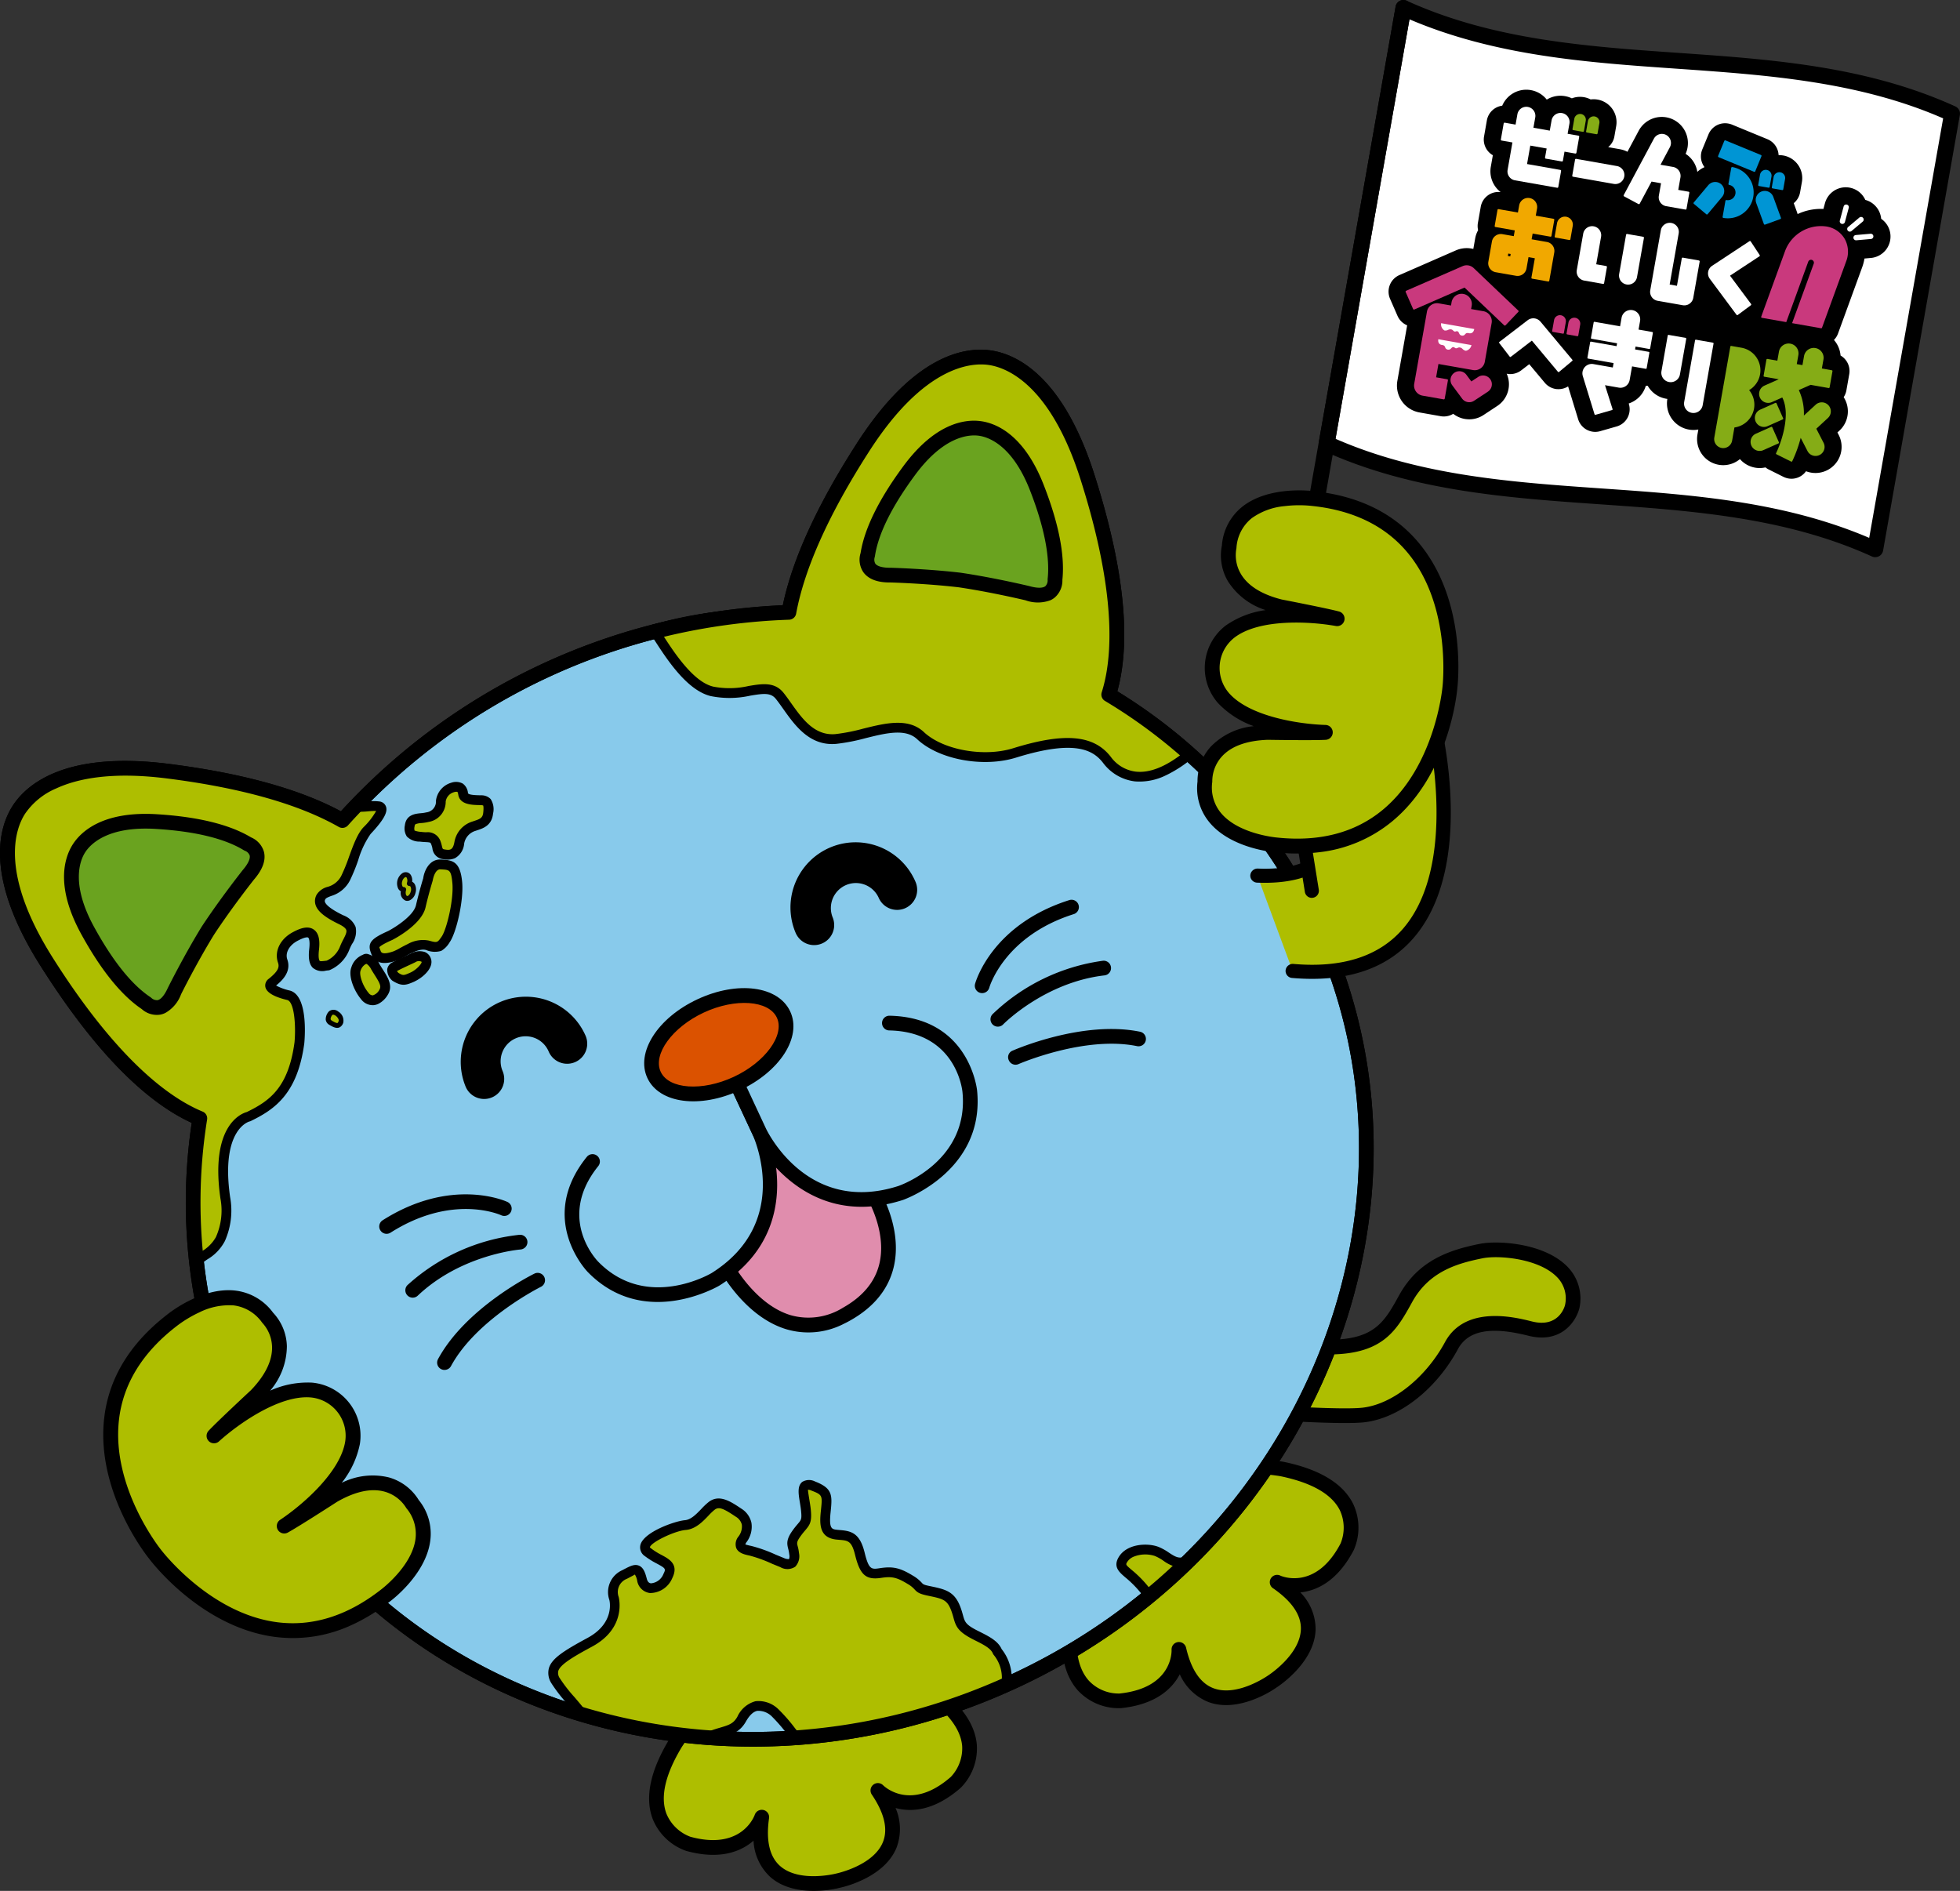 <svg id="グループ_76665" data-name="グループ 76665" xmlns="http://www.w3.org/2000/svg" xmlns:xlink="http://www.w3.org/1999/xlink" width="347.727" height="335.469" viewBox="0 0 347.727 335.469">
  <rect x="0" y="0" width="347.727" height="335.469" fill="#333333" stroke="none"/>
  <defs>
    <clipPath id="clip-path">
      <rect id="長方形_4028" data-name="長方形 4028" width="347.727" height="335.469" fill="none"/>
    </clipPath>
  </defs>
  <g id="グループ_76664" data-name="グループ 76664" clip-path="url(#clip-path)">
    <path id="パス_143289" data-name="パス 143289" d="M203.834,96.669c-31.056-14.13-66.279-4.616-97.331-18.749Q113.318,39.279,120.129.64c31.051,14.132,66.277,4.616,97.328,18.749q-6.812,38.641-13.624,77.28" transform="translate(128.858 0.774)" fill="#fff"/>
    <path id="パス_143290" data-name="パス 143290" d="M204.607,98.853a1.427,1.427,0,0,1-.586-.128c-15.293-6.959-32.013-8.126-48.178-9.251-16.417-1.145-33.394-2.327-49.153-9.5a1.415,1.415,0,0,1-.807-1.531L119.511,1.167A1.411,1.411,0,0,1,121.486.128c15.3,6.961,32.013,8.126,48.182,9.253,16.415,1.143,33.392,2.325,49.15,9.5a1.415,1.415,0,0,1,.8,1.529L206,97.686a1.41,1.41,0,0,1-.731,1,1.444,1.444,0,0,1-.659.164m-95.753-21c15.025,6.568,31.367,7.7,47.186,8.806,15.843,1.1,32.2,2.245,47.491,8.767L216.653,21c-15.023-6.566-31.365-7.7-47.181-8.806-15.843-1.1-32.207-2.243-47.5-8.767Z" transform="translate(128.084 0)"/>
    <path id="パス_143291" data-name="パス 143291" d="M103.715,124.748a1.584,1.584,0,0,1-.248-.022,1.411,1.411,0,0,1-1.145-1.633l21.5-121.924A1.4,1.4,0,0,1,125.458.024,1.409,1.409,0,0,1,126.6,1.657L105.1,123.584a1.412,1.412,0,0,1-1.388,1.165" transform="translate(123.774 0.001)"/>
    <path id="パス_143292" data-name="パス 143292" d="M182.131,73.872a1.574,1.574,0,0,1-.745-.175l-2.605-1.3a1.829,1.829,0,0,1-.765-.807l-.261.117a3.069,3.069,0,0,1-1.266.27s-.073,0-.086,0a3.167,3.167,0,0,1-.449-.042,3.12,3.12,0,0,1-2.2-4.588c-.137.064-.281.122-.427.177l-.241,1.366a3.116,3.116,0,0,1-3.074,2.579,3.213,3.213,0,0,1-.539-.046,3.124,3.124,0,0,1-2.533-3.615l.88-4.983a3.178,3.178,0,0,1-3.085,2.4,3.322,3.322,0,0,1-.55-.046,3.185,3.185,0,0,1-2.583-3.688l.351-1.991a3.213,3.213,0,0,1-1.253.254,3.105,3.105,0,0,1-.55-.049,3.2,3.2,0,0,1-2.621-2.857,1.648,1.648,0,0,1-1.233.55,1.8,1.8,0,0,1-.287-.024l-.937-.164-.161.926a3.192,3.192,0,0,1-3.671,2.583l.586,1.852a1.786,1.786,0,0,1-.1,1.242,1.684,1.684,0,0,1-1.043.851l-2.915.838a1.758,1.758,0,0,1-.457.064,1.878,1.878,0,0,1-.272-.022,1.777,1.777,0,0,1-1.3-1.125l-2.1-6.826a3.292,3.292,0,0,1-.091-1.4L141.865,57.6a1.821,1.821,0,0,1-1.063.385s-.1,0-.148-.009a.559.559,0,0,1-.19-.029,1.8,1.8,0,0,1-.952-.583l-3.673-4.393-2.586,1.984a1.8,1.8,0,0,1-1.008.343,1.657,1.657,0,0,1-1.317-.656l-1.361-1.772-.356,2.024a3.393,3.393,0,0,1-.356,1.014,3.078,3.078,0,0,1,.248,5.29l-2.451,1.618a3.068,3.068,0,0,1-1.695.508,3.262,3.262,0,0,1-.53-.044,3.09,3.09,0,0,1-1.942-1.2l-.409-.55a1.682,1.682,0,0,1-1.633,1.282,1.883,1.883,0,0,1-.274-.02l-3.768-.665a3.331,3.331,0,0,1-2.7-3.856l2.026-11.494a1.935,1.935,0,0,1-.581.106,1.679,1.679,0,0,1-1.536-1.006l-1.322-3.021a1.828,1.828,0,0,1-.024-1.286,1.677,1.677,0,0,1,.9-.93l10-4.376a3.327,3.327,0,0,1,3.626.639l.027.024a2.922,2.922,0,0,1,.035-.312l.634-3.593a3.116,3.116,0,0,1,.749-1.54,1.655,1.655,0,0,1-.259-1.233l.5-2.835a1.688,1.688,0,0,1,1.934-1.366l1.962.347a3.109,3.109,0,0,1,2-2.19l-1.573-.278a3.13,3.13,0,0,1-2.537-3.618l.594-3.363-.429-.077a1.847,1.847,0,0,1-1.085-.694,1.679,1.679,0,0,1-.272-1.266l.5-2.831a1.665,1.665,0,0,1,1.649-1.386,2.093,2.093,0,0,1,.312.027l.411.073.057-.325a3.119,3.119,0,0,1,3.078-2.581,3.021,3.021,0,0,1,.541.046,3.134,3.134,0,0,1,2.583,3.1,3.12,3.12,0,0,1,2.944-2.08,3.223,3.223,0,0,1,.541.049,3.076,3.076,0,0,1,1.414.641,2.536,2.536,0,0,1,1.509-.5,2.739,2.739,0,0,1,.444.038,2.561,2.561,0,0,1,1.154.524,2.473,2.473,0,0,1,.82-.135,2.7,2.7,0,0,1,.44.035,2.557,2.557,0,0,1,2.071,2.948l-.325,1.834a1.683,1.683,0,0,1-1.651,1.386,1.835,1.835,0,0,1-.312-.029l-1.392-.243-.329,1.867,5.892,1.039a3.1,3.1,0,0,1,2.015,1.286l.038.053,2.884-5.388a3.094,3.094,0,0,1,1.843-1.516,3.1,3.1,0,0,1,2.387.236,3.124,3.124,0,0,1,1.277,4.228l-.656,1.229.17.029a3.133,3.133,0,0,1,2.535,3.62l-.124.714.338.06a1.69,1.69,0,0,1,1.019.612l1.048-1.246a3.139,3.139,0,0,1,3.492-.917l.2-1.151-1.277-.526a1.862,1.862,0,0,1-.91-.906,1.7,1.7,0,0,1,0-1.291l1.1-2.67a1.663,1.663,0,0,1,1.551-1.041,1.869,1.869,0,0,1,.639.128l6.292,2.59a1.849,1.849,0,0,1,.91.9,1.681,1.681,0,0,1,0,1.293l-.15.367a2.5,2.5,0,0,1,1.1.513,2.621,2.621,0,0,1,.824-.137,2.442,2.442,0,0,1,.438.04,2.554,2.554,0,0,1,2.071,2.955l-.325,1.825a1.662,1.662,0,0,1-1.536,1.381l1.056,2.9a1.848,1.848,0,0,1-.053,1.275,1.7,1.7,0,0,1-.99.891l-2.678.975a1.815,1.815,0,0,1-.575.1,2.16,2.16,0,0,1-.292-.022,1.845,1.845,0,0,1-1.277-1.056l-.67-1.836a6.077,6.077,0,0,1-4.311,1.786,6.2,6.2,0,0,1-1.061-.093,1.7,1.7,0,0,1-1.33-1.226l-.035.04a1.841,1.841,0,0,1-1.286.6,1.918,1.918,0,0,1-.3-.027,1.849,1.849,0,0,1-.785-.369l-1.364-1.145a1.674,1.674,0,0,1-1.339.667,1.914,1.914,0,0,1-.276-.022l-.829-.146a3.13,3.13,0,0,1,1.368,3.158l-.444,2.535,2.807.5A1.678,1.678,0,0,1,167.27,36.3l6.561-4.327a1.863,1.863,0,0,1,.926-.276,2.106,2.106,0,0,1,.263.02,1.729,1.729,0,0,1,1.134.729l1.6,2.418a1.677,1.677,0,0,1-.468,2.32L173.4,39.746l2.767,3.726a1.031,1.031,0,0,1,.082.126L179.6,34.37a8.418,8.418,0,0,1,7.7-5.346,7.33,7.33,0,0,1,1.26.11c.128.022.256.049.382.08a2.1,2.1,0,0,1,.069-.385l.519-1.931a2.3,2.3,0,0,1,2.219-1.706,2.311,2.311,0,0,1,2.294,2.117,1.8,1.8,0,0,1,.19-.007,2.3,2.3,0,0,1,2.292,2.5,2.334,2.334,0,0,1-.066.391,2.3,2.3,0,0,1-.38,4.515l-1.987.172c-.044.007-.161.011-.2.011s-.141-.007-.23-.015a6.707,6.707,0,0,1-.422,2.491l-4.274,11.743a1.672,1.672,0,0,1-1.569,1.1,1.891,1.891,0,0,1-.3-.027l-5.131-.906a.948.948,0,0,0-.771-.159,1.491,1.491,0,0,1-.263-.022l-4.327-.762a1.836,1.836,0,0,1-1.14-.778,1.724,1.724,0,0,1-.17-1.344l-1.805,1.339a1.859,1.859,0,0,1-1,.329,1.812,1.812,0,0,1-.265-.022,1.843,1.843,0,0,1-1.07-.639L166.622,41.1l-.433,2.457a3.122,3.122,0,0,1-3.078,2.583,3.243,3.243,0,0,1-.541-.049l-4.462-.789a3.123,3.123,0,0,1-2.535-3.615l.091-.515a3.12,3.12,0,0,1-2.519,1.28,3.3,3.3,0,0,1-.548-.049,3.1,3.1,0,0,1-2.015-1.284c-.064-.1-.124-.192-.179-.29l-.022.119a1.686,1.686,0,0,1-1.653,1.386h0a1.663,1.663,0,0,1-.276-.022l-3.366-.594a3.126,3.126,0,0,1-2.535-3.62l.636-3.607a1.718,1.718,0,0,1-.442.057,1.672,1.672,0,0,1-.278-.024l-.946-.168a3.138,3.138,0,0,1,.011,1.149l-.884,5.014a1.668,1.668,0,0,1-1.653,1.386,1.975,1.975,0,0,1-.281-.022l-2.857-.5a1.846,1.846,0,0,1-1.087-.694l-.009-.013a3.13,3.13,0,0,1-1.229.25,3.264,3.264,0,0,1-.544-.046l-2.493-.442,4.212,4.013a1.68,1.68,0,0,1,.519,1.156,3.189,3.189,0,0,1,3.447.84,2.574,2.574,0,0,1,4.04-.986,2.57,2.57,0,0,1,3.154,1.2,1.656,1.656,0,0,1,1.3-.63,1.732,1.732,0,0,1,.285.027l3.039.533v0a3.182,3.182,0,1,1,6.267,1.1v.007l.935.164a1.785,1.785,0,0,1,1.07.683,1.575,1.575,0,0,1,.228.466,1.659,1.659,0,0,1,1.326-.661,1.747,1.747,0,0,1,.283.024l3.01.53a1.833,1.833,0,0,1,.866.451,1.6,1.6,0,0,1,.687-.15,1.73,1.73,0,0,1,.285.024l3.012.53a1.793,1.793,0,0,1,1.067.681,1.641,1.641,0,0,1,.287,1.134,1.669,1.669,0,0,1,1.615-1.264,1.756,1.756,0,0,1,.3.029l1.783.314a5.551,5.551,0,0,1,3.514,2.168,1.659,1.659,0,0,1,.807-.208,1.62,1.62,0,0,1,.274.024l.285.049.02-.113a3.256,3.256,0,0,1,3.213-2.7,3.349,3.349,0,0,1,.57.049,3.261,3.261,0,0,1,2.066,1.288,3.256,3.256,0,0,1,1.817-.552,3.124,3.124,0,0,1,.57.051,3.264,3.264,0,0,1,2.647,3.781l-.018.113.27.049a1.663,1.663,0,0,1,1.35,1.912l-.51,2.884a1.649,1.649,0,0,1-1.26,1.33,3.122,3.122,0,0,1,.5,4.957l-1.209,1.114.754,1.456a3.125,3.125,0,0,1-2.771,4.555,3.417,3.417,0,0,1-.539-.046,3.111,3.111,0,0,1-1.746-.948c-.256.614-.449,1.006-.491,1.092a1.792,1.792,0,0,1-1.487.917m3.231-13.41c.055.188.108.378.155.57a3.142,3.142,0,0,1,1.063-.572l-.868-.152Zm-40.888-7.067.34-1.907a1.652,1.652,0,0,1-.652.133,1.807,1.807,0,0,1-.289-.027l-1.052-.186s1.635,1.958,1.653,1.987m5.045-17.237a1.853,1.853,0,0,1,.917.5l.853-4.826a1.684,1.684,0,0,1,1.653-1.386,1.832,1.832,0,0,1,.309.029l2.831.5a1.847,1.847,0,0,1,1.085.694,1.574,1.574,0,0,1,.13.232l.15-.842a3.114,3.114,0,0,1,2.362-2.5l-.177-.033a3.133,3.133,0,0,1-2.5-2.347l-.6,1.127a1.848,1.848,0,0,1-1.025.822,1.967,1.967,0,0,1-.455.064,1.589,1.589,0,0,1-.325-.033,1.748,1.748,0,0,1-.488-.177l-2.53-1.357a1.833,1.833,0,0,1-.811-.986,1.7,1.7,0,0,1,.009-1.012h-.024a3.014,3.014,0,0,1-.544-.049l-7.244-1.28a1.752,1.752,0,0,1-.7-.307l-.159.908a1.684,1.684,0,0,1-1.653,1.386,1.92,1.92,0,0,1-.278-.022l-2.937-.517a3.127,3.127,0,0,1,1.138,2.745l1.668.294a1.233,1.233,0,0,1,.172.044,2.906,2.906,0,0,1,1.571-.457,2.863,2.863,0,0,1,.51.044,2.94,2.94,0,0,1,2.371,2.347,3.118,3.118,0,0,1,1.954-.687,3.223,3.223,0,0,1,.541.049,3.125,3.125,0,0,1,2.535,3.622l-.592,3.37Z" transform="translate(135.703 9.55)"/>
    <path id="パス_143293" data-name="パス 143293" d="M135.917,10.238a1.521,1.521,0,0,1,.281.024,1.61,1.61,0,0,1,1.3,1.863l-.32,1.819,2.9.513.318-1.821a1.609,1.609,0,0,1,1.585-1.326,1.708,1.708,0,0,1,.278.022,1.61,1.61,0,0,1,1.306,1.863l-.323,1.819,1.923.34a.162.162,0,0,1,.133.186l-.5,2.851a.163.163,0,0,1-.159.135l-.029,0-1.923-.338-.283,1.615a.159.159,0,0,1-.159.133h-.029l-2.849-.5a.16.16,0,0,1-.133-.186l.287-1.618-2.9-.513-.577,3.273,5.911,1.041a.162.162,0,0,1,.13.188l-.5,2.849a.159.159,0,0,1-.159.135l-.027,0L133.9,23.272a1.609,1.609,0,0,1-1.3-1.865l.855-4.853-1.923-.34a.161.161,0,0,1-.13-.188l.5-2.849a.161.161,0,0,1,.159-.133l.029,0,1.92.34.32-1.821a1.611,1.611,0,0,1,1.585-1.328m9.536,1.262a1,1,0,0,1,.181.015,1.032,1.032,0,0,1,.835,1.2l-.323,1.83a.16.16,0,0,1-.159.133l-.029,0-1.71-.3a.158.158,0,0,1-.13-.188l.32-1.828a1.033,1.033,0,0,1,1.014-.853m2.418.427a1,1,0,0,1,.179.015,1.032,1.032,0,0,1,.838,1.193l-.325,1.83a.159.159,0,0,1-.159.133h-.027l-1.715-.3a.163.163,0,0,1-.13-.188l.323-1.828a1.034,1.034,0,0,1,1.017-.853m12.084,3.138a1.592,1.592,0,0,1,.76.192,1.61,1.61,0,0,1,.656,2.177l-1.642,3.074,2.23.393a1.61,1.61,0,0,1,1.306,1.861l-.389,2.208,1.832.32a.166.166,0,0,1,.13.19l-.5,2.849a.163.163,0,0,1-.159.135l-.029,0-3.417-.6a1.606,1.606,0,0,1-1.3-1.861l.389-2.205-1.686-.3-2.1,3.923a.157.157,0,0,1-.141.086l-.029,0a.215.215,0,0,1-.049-.018l-2.55-1.364a.165.165,0,0,1-.066-.221l5.337-9.98a1.6,1.6,0,0,1,.952-.78,1.625,1.625,0,0,1,.466-.071m11.24,1.116a.17.17,0,0,1,.064.011l6.292,2.592a.157.157,0,0,1,.086.086.161.161,0,0,1,0,.124l-1.1,2.674a.157.157,0,0,1-.148.1l-.029,0a.084.084,0,0,1-.033-.011l-6.292-2.588a.158.158,0,0,1-.088-.088.151.151,0,0,1,0-.124l1.1-2.676a.158.158,0,0,1,.148-.1m-26.466,3.282.027,0L152,20.742a1.609,1.609,0,0,1-.278,3.193,1.74,1.74,0,0,1-.281-.024l-7.244-1.28a.161.161,0,0,1-.133-.188l.5-2.846a.159.159,0,0,1,.159-.135m27.71,1.452.029,0a4.582,4.582,0,0,1-.793,9.094,4.459,4.459,0,0,1-.8-.071.162.162,0,0,1-.133-.188l.5-2.846a.161.161,0,0,1,.159-.135l.029,0a1.24,1.24,0,0,0,.236.022,1.365,1.365,0,0,0,.239-2.709.165.165,0,0,1-.133-.188l.5-2.851a.165.165,0,0,1,.159-.135m5.96.5a.819.819,0,0,1,.179.018,1.03,1.03,0,0,1,.838,1.193l-.323,1.828a.161.161,0,0,1-.159.135l-.029,0-1.713-.3a.162.162,0,0,1-.13-.188l.323-1.83a1.033,1.033,0,0,1,1.014-.853m2.415.427a1.02,1.02,0,0,1,.181.015,1.034,1.034,0,0,1,.835,1.2l-.323,1.83a.161.161,0,0,1-.159.133l-.029,0-1.713-.3a.161.161,0,0,1-.13-.188l.32-1.83a1.034,1.034,0,0,1,1.017-.851m-11.381,1.728a1.608,1.608,0,0,1,1.229,2.641l-2.577,3.07a.154.154,0,0,1-.124.057h-.029a.173.173,0,0,1-.075-.038l-2.217-1.859a.153.153,0,0,1-.055-.11.144.144,0,0,1,.035-.117l2.577-3.072a1.607,1.607,0,0,1,1.235-.572m8.778,1.547a1.61,1.61,0,0,1,1.512,1.059l1.372,3.766a.165.165,0,0,1-.1.208l-2.72.99a.141.141,0,0,1-.053.009l-.029,0a.16.16,0,0,1-.124-.1L176.7,27.272a1.612,1.612,0,0,1,.964-2.062,1.639,1.639,0,0,1,.548-.1m-41.97,1.273a1.5,1.5,0,0,1,.278.027,1.607,1.607,0,0,1,1.306,1.863l-.225,1.271,3.156.557a.163.163,0,0,1,.133.188l-.5,2.849a.163.163,0,0,1-.159.135l-.029,0-3.156-.557-.179,1.019,2.707.477a1.613,1.613,0,0,1,1.306,1.863l-.886,5.016a.161.161,0,0,1-.159.133l-.027,0-2.851-.5a.161.161,0,0,1-.13-.188l.6-3.432-1.123-.2-.354,2.007a1.611,1.611,0,0,1-1.582,1.328,1.741,1.741,0,0,1-.281-.024l-3.593-.634a1.607,1.607,0,0,1-1.3-1.863l.63-3.591a1.617,1.617,0,0,1,1.585-1.33,1.526,1.526,0,0,1,.281.027l2.011.354.179-1.019-3.434-.606a.163.163,0,0,1-.133-.188l.5-2.849a.159.159,0,0,1,.159-.135l.029,0,3.434.6.225-1.271a1.611,1.611,0,0,1,1.582-1.33m-3.18,10.38.075-.422-.427-.075-.075.422.427.075m59.532-9.226a.914.914,0,0,1,.2.027.788.788,0,0,1,.555.964l-.517,1.925a.785.785,0,0,1-.758.581.95.95,0,0,1-.135-.011l-.066-.015a.784.784,0,0,1-.555-.959l.515-1.927a.789.789,0,0,1,.76-.583m2.482,2.108a.784.784,0,0,1,.5,1.386l-1.527,1.282a.773.773,0,0,1-.5.183.709.709,0,0,1-.139-.013.784.784,0,0,1-.645-.84.786.786,0,0,1,.278-.533l1.527-1.282a.791.791,0,0,1,.5-.183m-52.313.066a1.578,1.578,0,0,1,.248.02,1.418,1.418,0,0,1,1.147,1.64l-.418,2.356a.161.161,0,0,1-.159.135l-.029,0-2.466-.435a.161.161,0,0,1-.13-.188l.415-2.356a1.417,1.417,0,0,1,1.392-1.169m18.6,1.1a2.032,2.032,0,0,1,.283.022,1.615,1.615,0,0,1,1.3,1.865l-1.6,9.052,1.293.228.857-4.864a.165.165,0,0,1,.159-.135l.029,0,2.851.5a.161.161,0,0,1,.13.188l-1.136,6.446a1.609,1.609,0,0,1-1.584,1.328,1.689,1.689,0,0,1-.278-.022l-4.462-.789a1.609,1.609,0,0,1-1.3-1.863l1.874-10.634a1.611,1.611,0,0,1,1.582-1.328m26.782.555a5.755,5.755,0,0,1,.994.086,4.577,4.577,0,0,1,3.26,2.186,4.722,4.722,0,0,1,.259,4.033L188.38,49.419a.158.158,0,0,1-.146.1l-.026,0-5.138-.906,3.839-10.546a.516.516,0,0,0-.309-.663.541.541,0,0,0-.177-.031.517.517,0,0,0-.488.34l-3.9,10.718-4.327-.762a.158.158,0,0,1-.117-.206l4.274-11.743a6.875,6.875,0,0,1,6.278-4.347m-40.545.046a1.719,1.719,0,0,1,.281.024,1.611,1.611,0,0,1,1.3,1.863l-.857,4.864,1.77.312a.161.161,0,0,1,.13.188l-.5,2.849a.159.159,0,0,1-.159.133h-.029l-3.352-.592a1.609,1.609,0,0,1-1.3-1.865l1.136-6.446a1.611,1.611,0,0,1,1.582-1.328m49.124,1.043a.764.764,0,0,1,.5.183.773.773,0,0,1,.278.533.784.784,0,0,1-.714.849L194.8,34.2l-.071,0a.924.924,0,0,1-.135-.011.8.8,0,0,1-.367-.172.782.782,0,0,1-.1-1.1.775.775,0,0,1,.533-.276l1.987-.175c.024,0,.046,0,.071,0m-42.94.327.026,0,2.851.5a.16.16,0,0,1,.13.188l-1.226,6.959a1.611,1.611,0,0,1-1.582,1.328,1.746,1.746,0,0,1-.283-.024,1.612,1.612,0,0,1-1.3-1.863l1.229-6.959a.161.161,0,0,1,.159-.133m21.814,1.255h.031a.161.161,0,0,1,.1.071l1.593,2.413a.163.163,0,0,1-.044.225l-5.215,3.439,3.724,5.016a.161.161,0,0,1,.031.122.173.173,0,0,1-.064.106l-2.323,1.724a.157.157,0,0,1-.1.033l-.029,0a.169.169,0,0,1-.1-.064l-4.736-6.382a1.606,1.606,0,0,1,.4-2.3l6.634-4.376a.164.164,0,0,1,.091-.024m-50.255,4.3a1.805,1.805,0,0,1,1.249.5l7.909,7.538a.164.164,0,0,1,0,.232L132.228,49a.159.159,0,0,1-.119.051h-.029A.182.182,0,0,1,132,49l-7.039-6.709-8.906,3.9a.236.236,0,0,1-.066.013.165.165,0,0,1-.15-.1l-1.319-3.017a.164.164,0,0,1,.084-.217l10.009-4.38a1.845,1.845,0,0,1,.729-.152m-.893,5.05a1.711,1.711,0,0,1,.316.027,1.815,1.815,0,0,1,1.47,2.1l-.106.6,2.17.382a1.816,1.816,0,0,1,1.47,2.1l-1.213,6.871a1.813,1.813,0,0,1-1.783,1.5,1.92,1.92,0,0,1-.314-.027l-6.126-1.081-.415,2.362,1.967.349a.162.162,0,0,1,.135.19L121.442,62a.166.166,0,0,1-.164.137l-.029,0-3.75-.663a1.81,1.81,0,0,1-1.467-2.1l2.256-12.8a1.814,1.814,0,0,1,1.783-1.5,1.9,1.9,0,0,1,.314.027l2.172.382.1-.6a1.814,1.814,0,0,1,1.783-1.5m30.01,2.91a1.635,1.635,0,0,1,.29.024,1.667,1.667,0,0,1,1.35,1.929l-.263,1.5,2.429.429a.138.138,0,0,1,.113.159l-.484,2.736a.135.135,0,0,1-.135.115l-.024,0-2.431-.429-.091.508,2.433.429a.137.137,0,0,1,.11.161l-.482,2.734a.137.137,0,0,1-.135.117l-.027,0-2.429-.429-.427,2.42a1.672,1.672,0,0,1-1.64,1.377,1.806,1.806,0,0,1-.289-.024l-2.449-.433,1.341,4.236a.135.135,0,0,1-.009.106.133.133,0,0,1-.086.069l-2.933.842-.027,0h-.038a.139.139,0,0,1-.108-.1l-2.086-6.8a1.669,1.669,0,0,1,1.889-2.1l3.441.608.137-.78-4.526-.8a.139.139,0,0,1-.113-.161l.482-2.736a.139.139,0,0,1,.137-.115l.024,0,4.526.8.091-.508-4.526-.8a.136.136,0,0,1-.113-.159l.482-2.738a.141.141,0,0,1,.137-.115l.022,0,4.528.8.263-1.5a1.668,1.668,0,0,1,1.642-1.377m-12.57.9a1.046,1.046,0,0,1,.183.015,1.058,1.058,0,0,1,.857,1.222l-.34,1.931a.138.138,0,0,1-.137.115l-.024,0-1.808-.318A.139.139,0,0,1,140.5,50l.34-1.931a1.058,1.058,0,0,1,1.041-.873m2.548.449a1.313,1.313,0,0,1,.186.015,1.057,1.057,0,0,1,.855,1.224l-.34,1.931a.137.137,0,0,1-.135.115l-.027,0-1.805-.318a.136.136,0,0,1-.113-.159l.34-1.931a1.059,1.059,0,0,1,1.039-.873m-7.275.108a1.665,1.665,0,0,1,1.28.6l5.651,6.762a.138.138,0,0,1,.029.1.133.133,0,0,1-.049.093l-2.34,1.958a.157.157,0,0,1-.091.033l-.011,0-.013,0a.14.14,0,0,1-.082-.046L136.9,51.718l-3.739,2.868a.123.123,0,0,1-.082.029.139.139,0,0,1-.111-.055l-1.859-2.42a.128.128,0,0,1-.029-.1.134.134,0,0,1,.053-.093l5.005-3.841a1.653,1.653,0,0,1,1.014-.347m23.986,2.935.027,0,3.008.53a.138.138,0,0,1,.111.159l-1.109,6.3a1.674,1.674,0,0,1-1.64,1.377,1.628,1.628,0,0,1-.292-.027,1.668,1.668,0,0,1-1.35-1.931l1.112-6.3a.137.137,0,0,1,.135-.117m4.851.855.022,0,3.008.533a.137.137,0,0,1,.113.159l-1.925,10.921a1.668,1.668,0,0,1-1.64,1.375,1.617,1.617,0,0,1-.289-.024,1.669,1.669,0,0,1-1.352-1.929l1.927-10.921a.14.14,0,0,1,.137-.115m16.464.672a1.8,1.8,0,0,1,.3.027,1.751,1.751,0,0,1,1.419,2.026l-.283,1.6,1.008.177.283-1.6A1.753,1.753,0,0,1,186.912,53a1.584,1.584,0,0,1,.3.029,1.749,1.749,0,0,1,1.419,2.024l-.283,1.6,1.764.312a.148.148,0,0,1,.119.17l-.506,2.871a.146.146,0,0,1-.144.119l-.027,0-3.207-.564-2.086.926a9.922,9.922,0,0,1,.9,4.524l2.086-1.925a1.6,1.6,0,0,1,2.175,2.358l-2.057,1.9,1.284,2.486a1.608,1.608,0,0,1-1.421,2.34,1.718,1.718,0,0,1-.281-.024A1.6,1.6,0,0,1,185.8,71.3l-1.207-2.34a22.525,22.525,0,0,1-1.5,4.144.142.142,0,0,1-.13.082l-.024,0a.133.133,0,0,1-.042-.013l-2.605-1.3a.155.155,0,0,1-.08-.106.125.125,0,0,1,.009-.08l0-.013c.851-1.708,2.676-6.767,1.1-9.876l-1.852.824a1.586,1.586,0,0,1-.652.139H178.8a1.6,1.6,0,0,1-.623-3.07l2.526-1.123-2.566-.451a.149.149,0,0,1-.119-.17l.508-2.871a.143.143,0,0,1,.144-.119l.024,0,1.764.312.283-1.607a1.752,1.752,0,0,1,1.722-1.445m-10.2.435.026,0,1.8.316a4.071,4.071,0,0,1,1.359,7.52,4.048,4.048,0,0,1,.871,3.3,4.093,4.093,0,0,1-3.472,3.33l-.411,2.331a1.607,1.607,0,0,1-1.58,1.326,1.514,1.514,0,0,1-.278-.024,1.606,1.606,0,0,1-1.3-1.859l2.844-16.123a.146.146,0,0,1,.144-.119m-48.22,4.5a1.562,1.562,0,0,1,1.257.632l.871,1.169,1.218-.8a1.564,1.564,0,0,1,1.722,2.612l-2.453,1.615a1.555,1.555,0,0,1-.86.261,1.593,1.593,0,0,1-.272-.024,1.572,1.572,0,0,1-.986-.608l-1.75-2.36a1.562,1.562,0,0,1,1.253-2.495m56.134,5.582a.318.318,0,0,1,.053.011.134.134,0,0,1,.08.075l1.187,2.665a.149.149,0,0,1-.075.192l-2.692,1.2a1.62,1.62,0,0,1-.65.139l-.042,0A1.651,1.651,0,0,1,177.8,67a1.6,1.6,0,0,1-.376-3.043l2.689-1.2a.194.194,0,0,1,.06-.013M179.421,67a.267.267,0,0,1,.051.011.141.141,0,0,1,.082.077l1.185,2.665a.142.142,0,0,1-.073.19l-2.694,1.2a1.6,1.6,0,0,1-.65.139h-.027a2.083,2.083,0,0,1-.25-.024,1.6,1.6,0,0,1-.376-3.045l2.692-1.2a.133.133,0,0,1,.06-.015m-43.5-59.8h0a4.633,4.633,0,0,0-4.274,2.833,3.188,3.188,0,0,0-2.725,2.614l-.5,2.846a3.2,3.2,0,0,0,1.56,3.328l-.362,2.053a4.647,4.647,0,0,0,1.75,4.491,3.478,3.478,0,0,0-.393-.024h0a3.187,3.187,0,0,0-3.145,2.641l-.5,2.849a3.2,3.2,0,0,0,.038,1.291,4.655,4.655,0,0,0-.524,1.472l-.327,1.852a4.865,4.865,0,0,0-3.112.265l-10.011,4.378a3.2,3.2,0,0,0-1.649,4.208l1.319,3.019A3.215,3.215,0,0,0,114.781,49l-1.737,9.847a4.841,4.841,0,0,0,3.929,5.609l3.752.663a3.29,3.29,0,0,0,.552.049,3.173,3.173,0,0,0,1.675-.473,4.6,4.6,0,0,0,2.04.91,4.846,4.846,0,0,0,.8.069,4.591,4.591,0,0,0,2.528-.758l2.453-1.618a4.6,4.6,0,0,0,1.664-5.719,3.152,3.152,0,0,0,.645.069A3.192,3.192,0,0,0,135,57l1.441-1.107,2.76,3.3a3.2,3.2,0,0,0,1.878,1.089c.086.013.179.027.267.035l.044,0h.044c.064.007.135.007.2.007a3.2,3.2,0,0,0,1.7-.491l1.783,5.825a3.162,3.162,0,0,0,2.482,2.194,3.286,3.286,0,0,0,.55.049,3.323,3.323,0,0,0,.884-.126l2.924-.838a3.169,3.169,0,0,0,2.15-4l-.022-.071a4.686,4.686,0,0,0,3.032-3.129h.011a3.077,3.077,0,0,0,.327-.018c.073.126.15.248.234.369a4.673,4.673,0,0,0,3.032,1.931c.073.013.148.024.223.033a4.7,4.7,0,0,0,3.812,5.439,4.586,4.586,0,0,0,.815.073,4.9,4.9,0,0,0,.868-.08l-.155.88a4.642,4.642,0,0,0,3.759,5.372,4.924,4.924,0,0,0,.8.071,4.637,4.637,0,0,0,2.977-1.078,4.64,4.64,0,0,0,3.372,1.587h.122a4.628,4.628,0,0,0,1.036-.115,3.1,3.1,0,0,0,.572.371l2.616,1.308a3.364,3.364,0,0,0,.868.285,3.314,3.314,0,0,0,.552.051,3.161,3.161,0,0,0,2.586-1.333,4.639,4.639,0,0,0,.873.243,4.717,4.717,0,0,0,.807.071,4.634,4.634,0,0,0,4.113-6.764l-.221-.431.358-.329a4.638,4.638,0,0,0,.749-5.929,3.22,3.22,0,0,0,.484-1.213l.506-2.868a3.185,3.185,0,0,0-1.542-3.306,4.759,4.759,0,0,0-.849-2.351,4.937,4.937,0,0,0-.325-.413,3.169,3.169,0,0,0,.723-1.138L195.5,38.713a8.733,8.733,0,0,0,.413-1.567l1.136-.1a3.816,3.816,0,0,0,2.119-6.725c-.1-.08-.192-.155-.294-.225a3.822,3.822,0,0,0-2.813-3.35c-.051-.11-.106-.221-.168-.329a3.793,3.793,0,0,0-2.316-1.777,3.733,3.733,0,0,0-.988-.133,3.824,3.824,0,0,0-3.686,2.829l-.274,1.019c-.164-.011-.327-.013-.491-.013a9.664,9.664,0,0,0-4.091.922,3.091,3.091,0,0,0-.108-.362l-.575-1.576a3.2,3.2,0,0,0,1.125-1.918l.323-1.832a4.068,4.068,0,0,0-3.295-4.707,4.226,4.226,0,0,0-.707-.062l-.133,0a3.207,3.207,0,0,0-1.982-2.831l-6.289-2.59a3.362,3.362,0,0,0-1.215-.239,3.181,3.181,0,0,0-2.952,1.978l-1.1,2.676a3.177,3.177,0,0,0,0,2.444,3.26,3.26,0,0,0,.393.689,4.571,4.571,0,0,0-1.273.842,4.657,4.657,0,0,0-2.08-3.2,4.64,4.64,0,0,0-8.322-4.095l-1.993,3.728a4.729,4.729,0,0,0-1.344-.455l-2.075-.367a3.188,3.188,0,0,0,1.1-1.9l.32-1.828a4.067,4.067,0,0,0-3.295-4.709,4.237,4.237,0,0,0-1.238-.027,4.082,4.082,0,0,0-1.176-.4,4.232,4.232,0,0,0-.709-.062,4.068,4.068,0,0,0-1.45.267,4.6,4.6,0,0,0-1.209-.389,4.716,4.716,0,0,0-.807-.071,4.623,4.623,0,0,0-2.433.687,4.608,4.608,0,0,0-2.831-1.686,4.486,4.486,0,0,0-.807-.071m7.695,19.558a3.193,3.193,0,0,0,.731-1.028l5.909,1.043a3.2,3.2,0,0,0,1.582,2.011l1.81.968a3.164,3.164,0,0,0-2.071.88c-.055-.1-.115-.183-.177-.272a4.613,4.613,0,0,0-2.994-1.909,4.65,4.65,0,0,0-2.022.091,4.415,4.415,0,0,0-2.769-1.783M157.1,30.293c.062-.027.119-.051.177-.08l-.053.1-.044-.009Zm8.645,3.98.183-1.041a4.624,4.624,0,0,0,0-1.589,3.344,3.344,0,0,0,1.472.674,3.1,3.1,0,0,0,.552.051,3.151,3.151,0,0,0,.9-.13,3.139,3.139,0,0,0,1.492.692,7.477,7.477,0,0,0,1.2.113L168.433,35.1a3.155,3.155,0,0,0-1.372-.594ZM179.282,34l.018-.007-.009.018ZM176.4,40.958l.429-.281-.21.575Zm-36.576,3.3a3.191,3.191,0,0,0,2.948-1.965,4.6,4.6,0,0,0,2.877,1.75l3.355.59a3.342,3.342,0,0,0,.555.051,3.186,3.186,0,0,0,1.9-.625c.066.044.133.084.2.124a4.671,4.671,0,0,0-1.33,1.523l-1.783-.316a3.283,3.283,0,0,0-.55-.046,3.159,3.159,0,0,0-1.014.166,4.086,4.086,0,0,0-2.552-.893,4.154,4.154,0,0,0-.6.044,4.113,4.113,0,0,0-1.24-.433,4.252,4.252,0,0,0-.709-.062,4.084,4.084,0,0,0-2.7,1.019,4.662,4.662,0,0,0-2.026-.46c-.038,0-.077,0-.119,0a3.083,3.083,0,0,0-.453-.541l-.628-.6a2.942,2.942,0,0,0,.466.119l2.849.5a3.319,3.319,0,0,0,.555.051m25.286,4.082a4.635,4.635,0,0,0,3.147-2.78l2.5,3.375a3.241,3.241,0,0,0,.8.76,3.027,3.027,0,0,0-.468.144,3.156,3.156,0,0,0-1.549-.745l-3.005-.53a3.376,3.376,0,0,0-.944-.024,3.141,3.141,0,0,0-.488-.2m9.45,1.638a3.245,3.245,0,0,0,.67-.38l.053-.042a3.188,3.188,0,0,0,1.892,1.1l1.584.278a4.83,4.83,0,0,0-.552.844,7.064,7.064,0,0,0-3.6-1.79Z" transform="translate(134.866 8.719)"/>
    <path id="パス_143294" data-name="パス 143294" d="M129.578,13.358s39.807,7.823,40.249,8.062,6.462,5.321,6.462,5.321l-2.2,23.425L119.07,39.214s.21-12.183,1.872-12.475,8.636-13.381,8.636-13.381" transform="translate(144.062 16.162)"/>
    <path id="パス_143295" data-name="パス 143295" d="M137.676,27.417l-3.008-.53a.14.14,0,0,0-.161.113L133.4,33.3a1.665,1.665,0,1,0,3.279.579l1.112-6.3a.137.137,0,0,0-.113-.161" transform="translate(161.367 32.527)" fill="#fff"/>
    <path id="パス_143296" data-name="パス 143296" d="M140.317,27.8l-3.008-.53a.14.14,0,0,0-.161.113L135.223,38.3a1.665,1.665,0,1,0,3.279.579l1.927-10.919a.137.137,0,0,0-.113-.161" transform="translate(163.575 32.995)" fill="#fff"/>
    <path id="パス_143297" data-name="パス 143297" d="M127.328,25.522a1.057,1.057,0,0,0-1.224.857l-.34,1.929a.139.139,0,0,0,.113.161l1.808.318a.141.141,0,0,0,.161-.11l.34-1.931a1.057,1.057,0,0,0-.857-1.224" transform="translate(152.158 30.859)" fill="#c9397d"/>
    <path id="パス_143298" data-name="パス 143298" d="M124.722,28.267l1.808.318a.138.138,0,0,0,.159-.113l.34-1.929a1.056,1.056,0,1,0-2.08-.367l-.34,1.929a.137.137,0,0,0,.113.161" transform="translate(150.762 30.614)" fill="#c9397d"/>
    <path id="パス_143299" data-name="パス 143299" d="M127.7,26.154a1.659,1.659,0,0,0-2.292-.252v0L120.4,29.743a.132.132,0,0,0-.051.093.135.135,0,0,0,.027.1l1.859,2.42a.138.138,0,0,0,.194.027l3.739-2.871,4.625,5.536a.14.14,0,0,0,.082.046l.009,0a.145.145,0,0,0,.106-.031l2.342-1.958a.145.145,0,0,0,.051-.093.149.149,0,0,0-.033-.1Z" transform="translate(145.606 30.919)" fill="#fff"/>
    <path id="パス_143300" data-name="パス 143300" d="M139.429,28.779,137,28.351l.265-1.5a1.665,1.665,0,1,0-3.279-.579l-.265,1.5-4.526-.8a.14.14,0,0,0-.161.113l-.482,2.736a.139.139,0,0,0,.11.161l4.528.8-.091.508-4.526-.8a.138.138,0,0,0-.161.11l-.482,2.736a.137.137,0,0,0,.113.161l4.526.8-.137.78-3.441-.606a1.667,1.667,0,0,0-1.889,2.1l2.086,6.8a.146.146,0,0,0,.108.1.2.2,0,0,0,.062,0l2.935-.842a.138.138,0,0,0,.086-.066.159.159,0,0,0,.009-.11l-1.341-4.236,2.449.433A1.665,1.665,0,0,0,135.42,37.3l.427-2.42,2.431.429a.14.14,0,0,0,.161-.111l.482-2.738a.141.141,0,0,0-.113-.161l-2.429-.427.088-.508,2.431.429a.14.14,0,0,0,.161-.113l.482-2.736a.137.137,0,0,0-.113-.161" transform="translate(153.699 30.121)" fill="#fff"/>
    <path id="パス_143301" data-name="パス 143301" d="M143.81,35.612a4.072,4.072,0,0,0-1.359-7.522l-1.8-.316a.146.146,0,0,0-.17.119L137.64,44.016a1.6,1.6,0,0,0,3.158.557l.411-2.334a4.1,4.1,0,0,0,3.474-3.33,4.05,4.05,0,0,0-.873-3.3" transform="translate(166.5 33.6)" fill="#85ac16"/>
    <path id="パス_143302" data-name="パス 143302" d="M141.021,35.669a1.619,1.619,0,0,0,1.191.928,1.567,1.567,0,0,0,.926-.115l2.689-1.2a.148.148,0,0,0,.075-.194l-1.185-2.663a.137.137,0,0,0-.082-.075.142.142,0,0,0-.113,0l-2.689,1.2a1.6,1.6,0,0,0-.813,2.117" transform="translate(170.453 39.123)" fill="#85ac16"/>
    <path id="パス_143303" data-name="パス 143303" d="M145.563,37.016l-1.185-2.663a.141.141,0,0,0-.082-.077.143.143,0,0,0-.113,0l-2.689,1.2a1.6,1.6,0,0,0,.61,3.067,1.573,1.573,0,0,0,.694-.139l2.689-1.2a.145.145,0,0,0,.075-.192" transform="translate(170.042 41.457)" fill="#85ac16"/>
    <path id="パス_143304" data-name="パス 143304" d="M154.118,32.328l-1.763-.312.283-1.6a1.749,1.749,0,1,0-3.445-.608l-.283,1.607-1.008-.179.283-1.6a1.749,1.749,0,1,0-3.445-.608l-.283,1.6-1.764-.312a.148.148,0,0,0-.17.119l-.506,2.871a.145.145,0,0,0,.119.168l2.566.453-2.528,1.123a1.6,1.6,0,0,0,1.306,2.93l1.852-.822c1.576,3.1-.252,8.168-1.1,9.874l-.009.015a.153.153,0,0,0-.007.077.145.145,0,0,0,.08.106l2.608,1.3a.108.108,0,0,0,.038.013.144.144,0,0,0,.157-.077,22.93,22.93,0,0,0,1.5-4.146l1.209,2.34a1.587,1.587,0,0,0,1.147.844,1.6,1.6,0,0,0,1.7-2.316L151.371,42.7l2.055-1.9a1.6,1.6,0,0,0,.093-2.265,1.605,1.605,0,0,0-2.265-.093l-2.088,1.925a9.865,9.865,0,0,0-.9-4.524l2.088-.928,3.207.566a.146.146,0,0,0,.168-.117l.508-2.871a.148.148,0,0,0-.119-.17" transform="translate(170.865 33.361)" fill="#85ac16"/>
    <path id="パス_143305" data-name="パス 143305" d="M131.817,25.225l-1.77-.312.857-4.864a1.608,1.608,0,1,0-3.167-.559L126.6,25.939a1.61,1.61,0,0,0,1.306,1.863l3.352.592a.163.163,0,0,0,.188-.133l.5-2.849a.163.163,0,0,0-.133-.188" transform="translate(153.142 21.974)" fill="#fff"/>
    <path id="パス_143306" data-name="パス 143306" d="M134.265,19.287l-2.849-.5a.164.164,0,0,0-.188.133L130,25.875a1.608,1.608,0,1,0,3.167.559l1.229-6.959a.163.163,0,0,0-.133-.188" transform="translate(157.259 22.723)" fill="#fff"/>
    <path id="パス_143307" data-name="パス 143307" d="M141.129,24.564l-2.851-.5a.162.162,0,0,0-.186.133l-.857,4.864-1.293-.23,1.6-9.05a1.608,1.608,0,1,0-3.167-.559l-1.876,10.636a1.611,1.611,0,0,0,1.306,1.863l4.46.785a1.608,1.608,0,0,0,1.863-1.3l1.138-6.446a.163.163,0,0,0-.133-.188" transform="translate(160.275 21.645)" fill="#fff"/>
    <path id="パス_143308" data-name="パス 143308" d="M146.29,21.836,144.7,19.421a.157.157,0,0,0-.1-.069.166.166,0,0,0-.122.024l-6.636,4.376a1.611,1.611,0,0,0-.4,2.3l4.738,6.38a.163.163,0,0,0,.1.064.168.168,0,0,0,.124-.029l2.325-1.724a.165.165,0,0,0,.062-.108.162.162,0,0,0-.029-.119L141.029,25.5l5.215-3.441a.161.161,0,0,0,.046-.223" transform="translate(165.897 23.411)" fill="#fff"/>
    <path id="パス_143309" data-name="パス 143309" d="M129.882,23.709l-2.707-.477.181-1.019,3.154.557a.163.163,0,0,0,.188-.133l.5-2.849a.161.161,0,0,0-.13-.188l-3.156-.557.225-1.271a1.609,1.609,0,0,0-3.169-.559l-.223,1.271-3.436-.6a.161.161,0,0,0-.188.13l-.5,2.851a.16.16,0,0,0,.13.186l3.436.606-.179,1.019-2.013-.354a1.611,1.611,0,0,0-1.861,1.3l-.634,3.593a1.606,1.606,0,0,0,1.306,1.861l3.6.634a1.608,1.608,0,0,0,1.861-1.3l.356-2.007,1.123.2-.608,3.43a.163.163,0,0,0,.133.188l2.849.5a.163.163,0,0,0,.188-.133l.884-5.016a1.611,1.611,0,0,0-1.3-1.863m-6.433,2.133-.075.424-.427-.077.075-.422Z" transform="translate(144.552 19.22)" fill="#f1a800"/>
    <path id="パス_143310" data-name="パス 143310" d="M126.867,17.413a1.416,1.416,0,0,0-1.638,1.147l-.418,2.358a.164.164,0,0,0,.133.188l2.466.433a.161.161,0,0,0,.188-.13l.415-2.358a1.416,1.416,0,0,0-1.147-1.638" transform="translate(151.007 21.042)" fill="#f1a800"/>
    <path id="パス_143311" data-name="パス 143311" d="M141.872,20.989l-1.832-.323.389-2.205a1.613,1.613,0,0,0-1.306-1.865l-2.23-.391,1.642-3.072a1.608,1.608,0,1,0-2.833-1.52l-5.339,9.982a.158.158,0,0,0,.066.217l2.55,1.368a.147.147,0,0,0,.124.011.151.151,0,0,0,.1-.077l2.1-3.923,1.684.3-.389,2.205a1.61,1.61,0,0,0,1.306,1.863l3.414.6a.163.163,0,0,0,.188-.133l.5-2.849a.163.163,0,0,0-.133-.188" transform="translate(157.702 13.022)" fill="#fff"/>
    <path id="パス_143312" data-name="パス 143312" d="M127.761,9.164a1.035,1.035,0,0,0-1.2.84l-.323,1.828a.162.162,0,0,0,.133.186l1.713.3a.169.169,0,0,0,.188-.133l.323-1.83a1.034,1.034,0,0,0-.838-1.2" transform="translate(152.739 11.07)" fill="#85ac16"/>
    <path id="パス_143313" data-name="パス 143313" d="M134.26,13.694l-1.923-.338.323-1.819a1.609,1.609,0,0,0-3.169-.559l-.32,1.819-2.9-.513.32-1.817a1.609,1.609,0,1,0-3.169-.559l-.32,1.819-1.92-.34a.163.163,0,0,0-.188.13l-.5,2.851a.162.162,0,0,0,.13.188l1.92.338-.853,4.855a1.607,1.607,0,0,0,1.3,1.863l7.5,1.322a.162.162,0,0,0,.188-.13l.5-2.849a.161.161,0,0,0-.13-.188l-5.911-1.043.577-3.271,2.9.513-.285,1.615a.164.164,0,0,0,.133.188l2.849.5a.161.161,0,0,0,.188-.13l.283-1.615,1.923.34a.163.163,0,0,0,.188-.133l.5-2.849a.163.163,0,0,0-.133-.188" transform="translate(145.778 10.379)" fill="#fff"/>
    <path id="パス_143314" data-name="パス 143314" d="M128.854,9.357a1.034,1.034,0,0,0-1.2.835l-.323,1.83a.164.164,0,0,0,.133.188l1.713.3a.166.166,0,0,0,.188-.133l.323-1.83a1.032,1.032,0,0,0-.838-1.193" transform="translate(154.061 11.303)" fill="#85ac16"/>
    <path id="パス_143315" data-name="パス 143315" d="M140.838,14.984a1.613,1.613,0,0,0-2.267.2l-2.577,3.07a.156.156,0,0,0-.038.119.16.16,0,0,0,.057.108l2.219,1.861a.149.149,0,0,0,.075.035.173.173,0,0,0,.152-.055l2.577-3.072a1.614,1.614,0,0,0-.2-2.265" transform="translate(164.492 17.676)" fill="#0095d4"/>
    <path id="パス_143316" data-name="パス 143316" d="M144.062,16.367a1.609,1.609,0,0,0-3.023,1.1l1.372,3.766a.16.16,0,0,0,.124.1.148.148,0,0,0,.082-.007l2.72-.99a.161.161,0,0,0,.091-.084.171.171,0,0,0,.007-.124Z" transform="translate(170.526 18.523)" fill="#0095d4"/>
    <path id="パス_143317" data-name="パス 143317" d="M141.474,14.487l-.323,1.83a.164.164,0,0,0,.13.188l1.713.3a.161.161,0,0,0,.188-.13l.323-1.83a1.031,1.031,0,1,0-2.031-.358" transform="translate(170.776 16.496)" fill="#0095d4"/>
    <path id="パス_143318" data-name="パス 143318" d="M143.763,13.842a1.034,1.034,0,0,0-1.2.835l-.323,1.83a.163.163,0,0,0,.133.188l1.713.3a.162.162,0,0,0,.186-.133l.323-1.83a1.028,1.028,0,0,0-.835-1.193" transform="translate(172.098 16.729)" fill="#0095d4"/>
    <path id="パス_143319" data-name="パス 143319" d="M140.015,13.412a.163.163,0,0,0-.188.133l-.5,2.849a.162.162,0,0,0,.13.188,1.364,1.364,0,1,1-.475,2.687.165.165,0,0,0-.188.13l-.5,2.849a.161.161,0,0,0,.13.188,4.581,4.581,0,1,0,1.591-9.023" transform="translate(167.318 16.225)" fill="#0095d4"/>
    <path id="パス_143320" data-name="パス 143320" d="M138.026,14.255l6.292,2.59a.093.093,0,0,0,.035.009.16.16,0,0,0,.177-.1l1.1-2.676a.171.171,0,0,0,0-.124.168.168,0,0,0-.088-.086l-6.292-2.59a.16.16,0,0,0-.212.088l-1.1,2.674a.151.151,0,0,0,0,.124.165.165,0,0,0,.088.088" transform="translate(166.874 13.632)" fill="#0095d4"/>
    <path id="パス_143321" data-name="パス 143321" d="M134.156,14.032l-7.246-1.277a.159.159,0,0,0-.186.13l-.5,2.849a.161.161,0,0,0,.13.188L133.6,17.2a1.609,1.609,0,0,0,.559-3.169" transform="translate(152.711 15.428)" fill="#fff"/>
    <path id="パス_143322" data-name="パス 143322" d="M121.357,30.808l-1.218.8-.869-1.169a1.563,1.563,0,1,0-2.51,1.863l1.75,2.36a1.561,1.561,0,0,0,2.117.371l2.451-1.615a1.564,1.564,0,1,0-1.722-2.612" transform="translate(140.894 36.065)" fill="#c9397d"/>
    <path id="パス_143323" data-name="パス 143323" d="M132.835,29.333,124.926,21.8a1.8,1.8,0,0,0-1.976-.345L112.94,25.824a.168.168,0,0,0-.084.219l1.319,3.019a.164.164,0,0,0,.217.082l8.906-3.892,7.039,6.7a.142.142,0,0,0,.084.044.169.169,0,0,0,.15-.046l2.27-2.384a.165.165,0,0,0,0-.234" transform="translate(136.527 25.764)" fill="#c9397d"/>
    <path id="パス_143324" data-name="パス 143324" d="M125.813,26.685l-2.17-.382.106-.6a1.812,1.812,0,0,0-3.569-.628l-.1.6-2.17-.382a1.812,1.812,0,0,0-2.1,1.47l-2.259,12.8a1.813,1.813,0,0,0,1.47,2.1l3.75.661a.164.164,0,0,0,.192-.133l.57-3.242a.159.159,0,0,0-.133-.19l-1.967-.347.415-2.365,6.126,1.078a1.81,1.81,0,0,0,2.1-1.467l1.213-6.875a1.813,1.813,0,0,0-1.47-2.1" transform="translate(137.348 28.527)" fill="#c9397d"/>
    <path id="パス_143325" data-name="パス 143325" d="M115.7,25.946a1.275,1.275,0,0,0,.581,1.284,1.052,1.052,0,0,0,.667-.1.855.855,0,0,1,.67-.044c.2.1.323.347.55.347.115,0,.217-.073.334-.071a.4.4,0,0,1,.32.228,2.463,2.463,0,0,0,.177.349.623.623,0,0,0,.785.133c.159-.106.245-.3.433-.362a.822.822,0,0,1,.431.018c.254.044.778.038.93-.743Z" transform="translate(139.972 31.392)" fill="#fff"/>
    <path id="パス_143326" data-name="パス 143326" d="M121.358,28.271a1.276,1.276,0,0,1-.986,1.008,1.045,1.045,0,0,1-.592-.323.849.849,0,0,0-.614-.272c-.223.024-.422.214-.636.137-.108-.04-.179-.141-.289-.179a.4.4,0,0,0-.378.1,2.687,2.687,0,0,1-.283.267.629.629,0,0,1-.787-.144c-.111-.155-.126-.362-.281-.486a.826.826,0,0,0-.411-.135c-.254-.044-.745-.228-.621-1.014Z" transform="translate(139.695 32.952)" fill="#fff"/>
    <path id="パス_143327" data-name="パス 143327" d="M156.2,20.414a4.576,4.576,0,0,0-3.257-2.186,6.8,6.8,0,0,0-7.275,4.261L141.4,34.232a.146.146,0,0,0,.009.128.153.153,0,0,0,.106.075l4.327.762,3.9-10.718a.518.518,0,0,1,.975.354l-3.839,10.548,5.138.906a.153.153,0,0,0,.17-.1l4.276-11.743a4.716,4.716,0,0,0-.259-4.031" transform="translate(171.061 21.95)" fill="#c9397d"/>
    <path id="パス_143328" data-name="パス 143328" d="M148.165,19.864a.467.467,0,0,1-.453-.59l.674-2.508a.459.459,0,0,1,.572-.331.467.467,0,0,1,.334.572l-.674,2.51a.467.467,0,0,1-.453.347" transform="translate(178.697 19.865)" fill="#fff"/>
    <path id="パス_143329" data-name="パス 143329" d="M148.762,20.024a.468.468,0,0,1-.3-.827l1.991-1.671a.467.467,0,0,1,.6.716l-1.989,1.671a.456.456,0,0,1-.3.11" transform="translate(179.421 21.071)" fill="#fff"/>
    <path id="パス_143330" data-name="パス 143330" d="M149.267,19.927a.468.468,0,0,1-.04-.935l2.583-.225a.467.467,0,1,1,.084.93l-2.586.228-.042,0" transform="translate(180.031 22.704)" fill="#fff"/>
    <path id="パス_143331" data-name="パス 143331" d="M97.174,112.328s11.58,5.374,21.352,5.255c8.409-.108,10.473-3.485,13.306-8.625,3.33-6.022,8.961-7.516,13.35-8.4s17.92.7,16.152,9.962c0,0-1.425,5.3-7.445,3.781s-11.494-1.56-13.969,3.056c-3.73,6.873-9.967,11.589-15.533,12.267-4.026.48-17.887-.493-17.887-.493" transform="translate(117.571 121.404)" fill="#aebe00"/>
    <path id="パス_143332" data-name="パス 143332" d="M161.9,114.195c-1.417,1.7-3.856,3.039-7.617,2.088-6.731-1.7-10.711-.928-12.5,2.4-3.854,7.116-10.345,12.194-16.528,12.95-4.106.484-17.564-.449-18.137-.486a1.306,1.306,0,0,1,.183-2.605c.137.011,13.783.957,17.642.5,5.282-.641,11.131-5.31,14.543-11.593,3.593-6.692,12.5-4.435,15.434-3.7,4.639,1.171,5.755-2.444,5.865-2.857a5.365,5.365,0,0,0-1.525-5.125c-3.244-3.2-10.258-3.8-13.107-3.22-4.455.9-9.461,2.309-12.47,7.755-2.714,4.921-5.052,9.175-14.428,9.3-9.956.119-21.434-5.154-21.918-5.379a1.3,1.3,0,1,1,1.1-2.367c.113.053,11.432,5.249,20.786,5.136,7.854-.1,9.573-3.226,12.177-7.951,3.4-6.13,8.846-7.964,14.236-9.05,3.218-.654,11.317-.17,15.46,3.918a8.058,8.058,0,0,1,2.234,7.564,7.335,7.335,0,0,1-1.432,2.718" transform="translate(116.857 120.691)"/>
    <path id="パス_143333" data-name="パス 143333" d="M58.343,165.853c10.488,2.873,13.032-4.736,13.032-4.736-2.188,15.354,13.449,11.288,13.449,11.288s15.845-3.156,7.158-16.028c0,0,5.615,5.735,13.794-1.414,0,0,8.433-7.847-5.761-17.06A32.614,32.614,0,0,0,56.082,147.99c-8.751,14.473,2.261,17.863,2.261,17.863" transform="translate(63.765 161.267)" fill="#aebe00"/>
    <path id="パス_143334" data-name="パス 143334" d="M89.867,173.018a19.374,19.374,0,0,1-4.073,1.386c-.245.066-7.792,1.971-12.219-1.982a9.363,9.363,0,0,1-2.939-6.411c-2.166,1.887-5.883,3.476-11.922,1.821l-.04-.013a9.913,9.913,0,0,1-5.92-5.64c-1.441-3.786-.457-8.546,2.926-14.143a33.906,33.906,0,0,1,45.8-10.484c5.458,3.542,8.422,7.4,8.771,11.436a9.9,9.9,0,0,1-2.866,7.651c-4.729,4.13-8.764,4.331-11.551,3.576a9.349,9.349,0,0,1,.161,7.067c-1.178,2.864-3.823,4.665-6.124,5.737m-18.324-12.36a1.3,1.3,0,0,1,1.841,1.364c-.561,3.956.084,6.8,1.925,8.448,3.377,3.025,9.838,1.41,9.9,1.39.137-.027,6.654-1.39,8.371-5.58.937-2.289.276-5.134-1.967-8.453a1.305,1.305,0,0,1,2.013-1.644c.194.19,4.906,4.727,12.006-1.485a7.369,7.369,0,0,0,2.011-5.52c-.294-3.184-2.86-6.367-7.629-9.461a31.307,31.307,0,0,0-42.083,9.635c-2.957,4.89-3.876,8.873-2.754,11.865a7.369,7.369,0,0,0,4.254,4.1c9.08,2.473,11.332-3.646,11.423-3.907a1.323,1.323,0,0,1,.685-.756" transform="translate(63.049 160.548)"/>
    <path id="パス_143335" data-name="パス 143335" d="M94.875,159.34c10.8-1.116,10.431-9.131,10.431-9.131,3.52,15.111,16.618,5.664,16.618,5.664s13.628-8.689.875-17.544c0,0,7.315,3.324,12.349-6.311,0,0,5.019-10.364-11.551-13.807a32.609,32.609,0,0,0-37.292,25.312c-2.913,16.649,8.57,15.818,8.57,15.818" transform="translate(103.848 142.41)" fill="#aebe00"/>
    <path id="パス_143336" data-name="パス 143336" d="M120.537,159.292c-2.4,1.12-5.989,2.217-9.295.977a9.361,9.361,0,0,1-5.067-4.921c-1.339,2.555-4.23,5.37-10.451,6.013l-.029,0a9.9,9.9,0,0,1-7.567-3.107c-2.716-3.005-3.52-7.794-2.393-14.236a33.907,33.907,0,0,1,38.888-26.355c6.369,1.322,10.528,3.843,12.318,7.478a9.9,9.9,0,0,1,.1,8.166c-2.908,5.564-6.6,7.218-9.472,7.52a9.341,9.341,0,0,1,2.7,6.524c-.117,5.934-6.65,10.166-6.926,10.342a18.552,18.552,0,0,1-2.807,1.6m-15.067-9.542a1.381,1.381,0,0,1,.373-.111,1.308,1.308,0,0,1,1.45,1c.906,3.9,2.541,6.314,4.857,7.184,4.241,1.6,9.673-2.25,9.728-2.287.117-.075,5.7-3.708,5.781-8.241.046-2.475-1.6-4.886-4.886-7.169a1.3,1.3,0,0,1,1.282-2.261c.248.108,6.285,2.63,10.649-5.73a7.355,7.355,0,0,0-.122-5.869c-1.425-2.862-4.97-4.9-10.535-6.055a31.311,31.311,0,0,0-35.736,24.218c-.988,5.651-.4,9.7,1.752,12.077a7.254,7.254,0,0,0,5.419,2.256c9.447-.988,9.248-7.492,9.237-7.77a1.3,1.3,0,0,1,.749-1.242" transform="translate(103.134 141.688)"/>
    <path id="パス_143337" data-name="パス 143337" d="M195.975,88.547c3.558-11.235-.106-27.133-3.8-38.7-5.076-15.858-12.462-20.424-17.429-21.085S161.463,30.595,152.438,44.6c-5.313,8.25-11.341,19.228-13.2,29.363A111.573,111.573,0,0,0,60.029,110.9c-8.943-5.1-21.23-7.534-30.972-8.764-16.528-2.088-23.785,2.683-26.472,6.908s-3.942,12.822,4.952,26.9c6.486,10.269,16.313,23.29,27.193,27.794a94.026,94.026,0,0,0,7.593,54.613c23.069,49.471,84.442,69.674,137.08,45.13s76.6-84.542,53.53-134.013a94.02,94.02,0,0,0-36.958-40.921" transform="translate(0.725 34.681)" fill="#88caeb"/>
    <path id="パス_143338" data-name="パス 143338" d="M180.679,265.379C127.471,290.19,65.2,269.66,41.864,219.617a95.452,95.452,0,0,1-7.85-54.368c-8.623-3.954-17.653-13.33-26.855-27.893-9.953-15.754-7.372-24.495-4.95-28.3s9.248-9.838,27.734-7.5c12.915,1.631,23.18,4.462,30.536,8.413a112.934,112.934,0,0,1,78.4-36.558c1.708-8.181,6.141-17.863,13.186-28.8,10.1-15.668,19.1-17.016,23.573-16.426s12.826,4.245,18.5,21.982c5.242,16.413,6.614,29.361,4.091,38.51a95.458,95.458,0,0,1,36.607,40.958c23.334,50.045-.964,110.941-54.162,135.75M9.938,105.929a12.671,12.671,0,0,0-5.525,4.526c-1.686,2.647-4.57,10.428,4.952,25.507,9.114,14.422,18.3,23.856,26.587,27.286a1.3,1.3,0,0,1,.791,1.408,92.914,92.914,0,0,0,7.487,53.86c22.727,48.739,83.441,68.7,135.345,44.5s75.625-83.541,52.9-132.278a92.857,92.857,0,0,0-36.45-40.355,1.309,1.309,0,0,1-.57-1.512c2.709-8.546,1.394-21.657-3.8-37.913-5.434-16.976-13.251-19.774-16.358-20.187s-11.377.259-21.04,15.253c-7.156,11.114-11.533,20.835-13.014,28.89A1.308,1.308,0,0,1,140,75.98a110.3,110.3,0,0,0-78.277,36.5,1.306,1.306,0,0,1-1.618.265C53,108.7,42.742,105.8,29.619,104.143c-9.708-1.229-15.843,0-19.681,1.786" transform="translate(0 33.964)"/>
    <path id="パス_143339" data-name="パス 143339" d="M40.525,63.277a2.947,2.947,0,0,0-2.088,2.409,2.778,2.778,0,0,1-2.371,2.857c-1.339.36-2.952-.091-3.151,1.562-.223,1.64.484,1.733,1.9,1.918s2.241-.115,2.7.964c.48,1.154.152,1.94,1.549,2.161,1.6.261,2.331-.373,2.65-2.055a3.759,3.759,0,0,1,2.575-2.933c1.1-.389,2.376-.606,2.546-2.351s-.1-2.205-1.246-2.263-3.017.044-3.2-1.127-.731-1.434-1.865-1.143" transform="translate(39.774 76.426)" fill="#aebe00"/>
    <path id="パス_143340" data-name="パス 143340" d="M41.419,76.3a3.4,3.4,0,0,1-2.018.181,2.15,2.15,0,0,1-1.987-1.942,4.425,4.425,0,0,0-.225-.74c-.117-.276-.128-.307-1-.354-.3-.015-.636-.035-1.008-.084a3.149,3.149,0,0,1-2.3-.906,2.65,2.65,0,0,1-.349-1.987c.225-1.889,1.841-2.046,2.811-2.144a5.916,5.916,0,0,0,.979-.146A1.938,1.938,0,0,0,38.047,66.1a3.8,3.8,0,0,1,2.716-3.184l.024-.007a2.511,2.511,0,0,1,2.018.159,2.311,2.311,0,0,1,.922,1.686c.053.338,1.509.373,1.989.385l.385.009a2.255,2.255,0,0,1,1.649.665,3.3,3.3,0,0,1,.429,2.555c-.21,2.128-1.761,2.634-2.782,2.972l-.343.115a2.876,2.876,0,0,0-2.007,2.272A3.239,3.239,0,0,1,41.419,76.3M34.5,70.239c-.2.091-.223.223-.25.449a1.4,1.4,0,0,0,0,.712,3.941,3.941,0,0,0,1.151.236c.325.044.617.057.877.071a2.4,2.4,0,0,1,2.51,1.417,6.527,6.527,0,0,1,.309,1.01c.137.564.137.564.572.632,1,.166,1.408-.013,1.657-1.357a4.621,4.621,0,0,1,3.14-3.593l.378-.126c1.036-.34,1.5-.537,1.593-1.489.1-.979,0-1.211-.022-1.253h0a1.7,1.7,0,0,0-.4-.057l-.349-.009c-1.268-.031-3.392-.082-3.664-1.854-.064-.4-.155-.5-.161-.5a1.361,1.361,0,0,0-.61.069,2.037,2.037,0,0,0-1.456,1.635,3.622,3.622,0,0,1-3.014,3.633,7.794,7.794,0,0,1-1.26.2,3.6,3.6,0,0,0-1,.179" transform="translate(39.298 75.95)"/>
    <path id="パス_143341" data-name="パス 143341" d="M32.882,81.989s4.756-2.457,5.392-5.147,1.268-4.718,1.268-4.718.4-2.857,2.312-2.723c1.613.106,2.583-.009,2.895,3.138.312,3.083-1.006,8.683-2.06,10.166-1.045,1.507-1.249,1.576-3.242,1.036s-4.44,1.436-5.737,1.9-2.875.778-3.375-.623c-.4-1.145-.86-1.5,2.546-3.025" transform="translate(36.372 83.963)" fill="#aebe00"/>
    <path id="パス_143342" data-name="パス 143342" d="M42.376,85.212a3.948,3.948,0,0,1-2.689-.155c-1.087-.3-2.577.513-3.759,1.162a11.373,11.373,0,0,1-1.461.716c-2.409.831-3.916.444-4.484-1.154l-.088-.236c-.674-1.814.175-2.561,3.074-3.861,1.242-.647,4.482-2.692,4.924-4.561.623-2.7,1.26-4.7,1.286-4.787.157-1.215,1.041-3.474,3.2-3.328l.239.015c1.87.113,3.12.444,3.463,3.907.329,3.229-1.019,9.076-2.217,10.758a4.175,4.175,0,0,1-1.487,1.523m-5.907-1.231a5.466,5.466,0,0,1,3.675-.6c1.525.413,1.529.415,2.3-.692.884-1.244,2.2-6.647,1.9-9.584-.219-2.247-.53-2.263-1.834-2.342l-.252-.015c-1.065-.069-1.39,1.954-1.392,1.976-.04.166-.676,2.168-1.282,4.8-.709,3-5.317,5.454-5.839,5.721l-.044.022c-1.912.853-2.259,1.211-2.318,1.324.015.015.086.212.139.356l.1.267c.088.245.276.773,2.267.086a9.578,9.578,0,0,0,1.2-.6c.418-.228.88-.482,1.375-.712" transform="translate(35.905 83.485)"/>
    <path id="パス_143343" data-name="パス 143343" d="M32.057,80.431s-1.2-1.162-.166-1.748,2.6-1.246,3.363-1.629,1.936-.564,2.289.435-1.264,2.475-2.533,3.032-1.673.7-2.955-.091" transform="translate(38.078 92.86)" fill="#aebe00"/>
    <path id="パス_143344" data-name="パス 143344" d="M35.947,81.744c-.035.018-.071.033-.106.049-1.4.608-2.141.855-3.763-.146a.753.753,0,0,1-.15-.115,2.577,2.577,0,0,1-.835-1.934,1.609,1.609,0,0,1,.846-1.2c.692-.385,1.585-.8,2.367-1.16.4-.186.771-.356,1.036-.488a3.151,3.151,0,0,1,2.413-.241,1.894,1.894,0,0,1,1.085,1.162c.575,1.611-1.35,3.35-2.893,4.068m-2.864-1.52c.833.51.937.462,2.06-.024,1.147-.5,2.126-1.642,2.057-1.942a1.046,1.046,0,0,0-1.083.055c-.274.139-.654.314-1.083.511-.716.338-1.589.734-2.243,1.1.038-.02.172.17.292.3" transform="translate(37.603 92.384)"/>
    <path id="パス_143345" data-name="パス 143345" d="M30.192,77.064s.778-.575,1.881,1.3c1.078,1.825,2.3,3.167,1.5,4.493-.727,1.2-2.071,2.223-3.35.729-1.268-1.512-1.98-3.733-1.591-4.773a2.592,2.592,0,0,1,1.562-1.748" transform="translate(34.51 93.14)" fill="#aebe00"/>
    <path id="パス_143346" data-name="パス 143346" d="M33.076,85.45a2.419,2.419,0,0,1-.835.228,2.575,2.575,0,0,1-2.205-1.041c-1.282-1.531-2.312-4.119-1.746-5.642a3.492,3.492,0,0,1,2.057-2.261,1.135,1.135,0,0,1,.966-.1A3.275,3.275,0,0,1,33.3,78.407c.192.327.391.639.579.937.91,1.43,1.847,2.906.91,4.451a4.137,4.137,0,0,1-1.713,1.655m-2.292-7.023a2.064,2.064,0,0,0-.864,1.182c-.228.6.276,2.515,1.441,3.9a.958.958,0,0,0,.738.429,1.988,1.988,0,0,0,1.2-1.052c.343-.564.009-1.2-.891-2.612-.2-.316-.409-.643-.61-.988a2.383,2.383,0,0,0-.8-.939.836.836,0,0,1-.144.046.377.377,0,0,0-.077.029m.4-.177,0,0Z" transform="translate(34.035 92.652)"/>
    <path id="パス_143347" data-name="パス 143347" d="M26.794,81.421s-1.032,1.116.015,1.726,1.5.661,1.8-.186-1.131-2.152-1.819-1.54" transform="translate(31.868 98.319)" fill="#aebe00"/>
    <path id="パス_143348" data-name="パス 143348" d="M28.607,84.183a.541.541,0,0,1-.08.031c-.475.175-1.028-.057-1.7-.457a1.265,1.265,0,0,1-.667-.917,2.032,2.032,0,0,1,.555-1.476l.031-.031a1.3,1.3,0,0,1,1.624.04,1.866,1.866,0,0,1,.9,1.969,1.373,1.373,0,0,1-.656.842m-1.271-2.212a1.189,1.189,0,0,0-.32.743c.011.071.049.177.252.3.672.4.893.413.964.387.06,0,.128-.117.212-.347s-.183-.7-.566-.957c-.17-.117-.418-.219-.541-.122" transform="translate(31.631 98.083)"/>
    <path id="パス_143349" data-name="パス 143349" d="M123.222,148.794c-.515-1.268-2.013-2-3.783-2.879-3.355-1.675-2.7-2.34-3.609-4.758-.906-2.38-2.124-2.594-4.84-3.158-2.236-.46-1.165-.694-3.235-1.958a6.5,6.5,0,0,0-5.226-1.2c-1.993.309-2.855.084-3.717-3.43-.833-3.4-2.188-3.173-4.077-3.363-1.887-.206-2.27-1.191-1.978-4.024s.457-3.573-2.2-4.608-1.527,1.934-1.3,4.334c.228,2.42-.318,2.172-1.653,4.04s-.592,2.046-.46,3.58c0,0,.581,2.738-2.1,1.635A38.776,38.776,0,0,0,79.4,130.9c-1.319-.265-2.362-.625-1.394-2.051s1.3-3.363-.725-4.714-3.4-2.183-4.707-1.244-2.687,3.293-4.745,3.456-9.019,2.968-6.661,4.8,4.78,1.819,3.582,4.243-4,3.034-4.586.685-1.067-2.015-3.089-.955a3.38,3.38,0,0,0-1.867,4.27s1.337,4.72-4.323,7.763c-5.644,3.047-7.416,4.391-6.035,6.829.906,1.6,3.149,3.876,4.815,6.062a105.138,105.138,0,0,0,21.9,4.02c3.26-1.381,4.992-1.019,6.281-3.286,1.629-2.891,3.64-2.968,5.934-1.114a46.341,46.341,0,0,1,3.79,4.435,110.717,110.717,0,0,0,37.217-9.432,7.412,7.412,0,0,0-1.571-5.867" transform="translate(53.729 144.221)" fill="#aebe00"/>
    <path id="パス_143350" data-name="パス 143350" d="M125.638,155.927l-.007,0a111.471,111.471,0,0,1-37.517,9.509.872.872,0,0,1-.736-.318l-.928-1.145a30.462,30.462,0,0,0-2.74-3.169,3.406,3.406,0,0,0-2.6-1.023c-.707.135-1.392.773-2.024,1.889-1.052,1.854-2.4,2.254-4.108,2.765a23.209,23.209,0,0,0-2.59.895.884.884,0,0,1-.407.068A106.062,106.062,0,0,1,49.9,161.345a.859.859,0,0,1-.446-.3c-.652-.857-1.394-1.726-2.108-2.561a27.52,27.52,0,0,1-2.776-3.6,3.37,3.37,0,0,1-.446-2.654c.491-1.7,2.5-3.034,6.829-5.37,4.988-2.681,3.909-6.718,3.9-6.758a4.248,4.248,0,0,1,2.3-5.277l.2-.106c1.191-.623,1.98-1.041,2.791-.681.72.323,1.05,1.116,1.348,2.3.19.758.61.8.747.818a2.61,2.61,0,0,0,2.217-1.675c.433-.875.429-.961-1.169-1.821a14.683,14.683,0,0,1-2.163-1.35,1.839,1.839,0,0,1-.745-2.024c.667-2.272,6.124-4.177,7.863-4.327,1.089-.084,2.026-1.063,2.93-2a11.454,11.454,0,0,1,1.375-1.288c1.854-1.339,3.821-.04,5.7,1.224a3.937,3.937,0,0,1,1.814,2.537,4.539,4.539,0,0,1-.853,3.394,1.132,1.132,0,0,0-.23.455c0-.046.236.08,1.072.247a25.361,25.361,0,0,1,4.312,1.542l1.485.612a2.053,2.053,0,0,0,.882.181,1.477,1.477,0,0,0,.044-.835,5.98,5.98,0,0,0-.186-.983c-.252-.964-.336-1.715.789-3.282.347-.486.645-.838.893-1.129.639-.749.736-.864.6-2.318-.044-.471-.126-.968-.206-1.45-.263-1.593-.488-2.97.411-3.7a2.328,2.328,0,0,1,2.274-.075c3.067,1.191,3.07,2.389,2.78,5.226l-.029.278c-.3,2.908.206,2.963,1.209,3.072l.484.042c2.011.168,3.5.55,4.345,3.98.756,3.085,1.215,3.014,2.738,2.778,2.3-.345,3.545-.06,5.81,1.317a6.481,6.481,0,0,1,1.607,1.286c.234.256.323.351,1.352.564,2.811.583,4.42.917,5.478,3.7.217.577.351,1.056.466,1.476.343,1.226.468,1.688,2.72,2.813,1.907.95,3.485,1.737,4.148,3.213a8.253,8.253,0,0,1,1.677,6.435.87.87,0,0,1-.493.665m-37.2,7.741a109.649,109.649,0,0,0,36.024-9.125,6.458,6.458,0,0,0-1.452-4.736.833.833,0,0,1-.119-.212c-.385-.941-1.724-1.609-3.275-2.38-2.9-1.452-3.266-2.351-3.708-3.949a13.571,13.571,0,0,0-.42-1.324c-.718-1.894-1.494-2.055-4.06-2.588-1.571-.325-1.934-.588-2.422-1.118a4.814,4.814,0,0,0-1.231-.977c-1.907-1.162-2.776-1.363-4.643-1.085-2.758.429-3.81-.488-4.689-4.084-.61-2.477-1.251-2.53-2.8-2.659l-.519-.046c-2.983-.32-3-2.634-2.76-4.979l.031-.278c.261-2.57.274-2.672-1.682-3.428a1.4,1.4,0,0,0-.623-.152c-.015.183.175,1.337.287,2.026.084.519.17,1.056.219,1.567.2,2.095-.164,2.621-1,3.611-.223.261-.491.575-.807,1.014-.729,1.021-.676,1.224-.517,1.828a6.59,6.59,0,0,1,.219,1.171,2.7,2.7,0,0,1-.652,2.426,2.481,2.481,0,0,1-2.65.088l-1.494-.612a24.415,24.415,0,0,0-3.982-1.445c-.948-.19-1.991-.466-2.358-1.355a2.138,2.138,0,0,1,.415-2.035,2.941,2.941,0,0,0,.586-2.082,2.258,2.258,0,0,0-1.074-1.421c-2.126-1.425-2.948-1.812-3.717-1.262a10.287,10.287,0,0,0-1.14,1.083c-1.021,1.067-2.3,2.393-4.042,2.535-2.024.172-6.3,2.263-6.34,3.1a12.015,12.015,0,0,0,2.066,1.33c1.388.745,3.114,1.675,1.9,4.121a4.286,4.286,0,0,1-3.965,2.634,2.619,2.619,0,0,1-2.245-2.124,3.055,3.055,0,0,0-.422-1.16c-.064.055-.678.376-1.222.663l-.2.1a2.519,2.519,0,0,0-1.456,3.2c.035.122,1.478,5.5-4.725,8.835-3.07,1.655-5.64,3.125-5.982,4.32a1.616,1.616,0,0,0,.289,1.313,26.345,26.345,0,0,0,2.586,3.326c.67.787,1.363,1.6,1.991,2.409a104.474,104.474,0,0,0,21.244,3.892,25.193,25.193,0,0,1,2.577-.882c1.587-.473,2.384-.707,3.089-1.951a4.928,4.928,0,0,1,3.211-2.745,5,5,0,0,1,4.024,1.383,29.58,29.58,0,0,1,3,3.428Z" transform="translate(53.253 143.744)"/>
    <path id="パス_143351" data-name="パス 143351" d="M96.232,124.713c-1.77-.63-4.8-.389-5.909,1.445s1.034,1.872,3.861,5.436c.283.358.55.729.8,1.089q3.845-3.176,7.355-6.625c-2.7,1.748-3.938-.55-6.1-1.346" transform="translate(108.92 150.51)" fill="#aebe00"/>
    <path id="パス_143352" data-name="パス 143352" d="M95.83,133.945a.885.885,0,0,1-.488.073.863.863,0,0,1-.6-.369c-.239-.345-.5-.7-.767-1.043a18.769,18.769,0,0,0-2.734-2.762c-1.156-.988-2.245-1.918-1.187-3.664,1.4-2.3,4.935-2.53,6.948-1.812l.007,0a9.413,9.413,0,0,1,1.923,1.05c1.238.815,2,1.3,3.408.385a.869.869,0,0,1,1.081,1.35c-2.384,2.343-4.879,4.588-7.408,6.674a.971.971,0,0,1-.186.117m-3.2-7.777a2.435,2.435,0,0,0-1.085.915c-.294.48-.294.48.826,1.436a20.123,20.123,0,0,1,2.97,3.008c.1.122.188.241.278.362q2.267-1.9,4.471-3.958a6.918,6.918,0,0,1-2.113-1.059,7.837,7.837,0,0,0-1.562-.868,5.523,5.523,0,0,0-3.786.164" transform="translate(108.44 150.035)"/>
    <path id="パス_143353" data-name="パス 143353" d="M39.241,137.9c-1.907-13.251,4.124-14.422,4.124-14.422,3.889-1.894,7.843-4.32,9.025-13.085,0,0,.725-7.825-1.967-8.462,0,0-4.413-1.036-2.917-2.236s2.444-2.318,1.916-3.819.281-3.363,2.289-4.4C53.7,90.433,55.41,90.186,55,93.81s1.253,2.933,2.457,2.849a5.566,5.566,0,0,0,2.9-2.928c.749-2.055,2.672-3.626-.575-5.189s-4.243-2.8-3.556-4.049,3.017-.718,4.351-3.319,2.245-6.749,3.8-8.424,3.529-4.046,2.075-4.327c-.944-.188-2.933.236-4.148.062-.767.815-1.529,1.64-2.278,2.466-8.943-5.1-21.233-7.534-30.972-8.764C12.527,60.1,5.275,64.869,2.585,69.092S-1.357,81.916,7.535,96c6.488,10.267,16.313,23.29,27.2,27.794a95.852,95.852,0,0,0-.588,25.4c1.255-1.173,3.456-2.146,4.225-3.978a12.375,12.375,0,0,0,.873-7.306" transform="translate(0.725 74.626)" fill="#aebe00"/>
    <path id="パス_143354" data-name="パス 143354" d="M35,150.458a.862.862,0,0,1-.667.029.872.872,0,0,1-.566-.72,96.849,96.849,0,0,1,.493-24.961c-8.636-3.834-17.706-13.2-26.97-27.865C-2.533,81.394-.027,72.829,2.338,69.107S11.4,59.5,29.654,61.8c13.038,1.646,23.359,4.517,30.684,8.53.6-.656,1.211-1.313,1.823-1.965a.86.86,0,0,1,.756-.263,10.545,10.545,0,0,0,2-.044,8.838,8.838,0,0,1,2.2-.011,1.392,1.392,0,0,1,1.136.941c.323,1-.473,2.4-2.749,4.833a15.931,15.931,0,0,0-2.181,4.61,32.093,32.093,0,0,1-1.478,3.618,5.516,5.516,0,0,1-3.333,2.762c-.564.219-.906.356-1.028.579a.549.549,0,0,0-.073.473c.115.354.685,1.131,3.246,2.373A3.789,3.789,0,0,1,62.851,90.3a3.883,3.883,0,0,1-.641,3.041,9.9,9.9,0,0,0-.539,1.169,6.469,6.469,0,0,1-3.4,3.439.892.892,0,0,1-.263.06c-.128.009-.265.029-.4.044a2.627,2.627,0,0,1-2.345-.493c-.63-.623-.829-1.693-.636-3.368.157-1.372-.055-1.907-.19-2-.035-.022-.362-.23-1.828.544-1.52.782-2.289,2.155-1.874,3.341.773,2.2-.964,3.779-1.993,4.621a9.481,9.481,0,0,0,2.373.875c3.262.771,2.762,7.956,2.632,9.39-1.218,9.043-5.366,11.765-9.509,13.783a.757.757,0,0,1-.217.071c-.02.009-5.16,1.315-3.434,13.405a13.278,13.278,0,0,1-.928,7.805,8.147,8.147,0,0,1-3.116,3.26,13.2,13.2,0,0,0-1.315,1.021.856.856,0,0,1-.228.152M9.513,65.359a13.109,13.109,0,0,0-5.706,4.683C2.079,72.758-.9,80.725,8.762,96.013c9.16,14.5,18.424,23.991,26.788,27.456a.865.865,0,0,1,.526.937,95.225,95.225,0,0,0-.74,23.6l.2-.139a6.858,6.858,0,0,0,2.521-2.517,11.559,11.559,0,0,0,.835-6.749.486.486,0,0,1-.02-.1C37,125.524,42.584,123.4,43.552,123.139c3.989-1.949,7.368-4.256,8.462-12.375.267-2.933-.029-7.2-1.3-7.5-1.613-.378-3.6-1.081-3.867-2.281a1.438,1.438,0,0,1,.6-1.481c1.722-1.383,1.9-2.095,1.64-2.849-.709-2.029.4-4.274,2.712-5.461,1.112-.592,2.537-1.171,3.613-.435,1.123.765,1.074,2.442.939,3.633-.181,1.569.1,1.9.128,1.931.108.106.608.042.906.007.113-.015.225-.029.336-.042a4.642,4.642,0,0,0,2.309-2.369,11.966,11.966,0,0,1,.63-1.372c.358-.7.67-1.3.537-1.693-.111-.327-.559-.689-1.3-1.045-2.5-1.211-3.783-2.263-4.148-3.41a2.287,2.287,0,0,1,.206-1.841,3.273,3.273,0,0,1,1.925-1.361A3.851,3.851,0,0,0,60.3,81.257a31.24,31.24,0,0,0,1.392-3.419c.76-2.082,1.476-4.049,2.539-5.2a12.842,12.842,0,0,0,2.265-2.908,12.314,12.314,0,0,0-1.439.066,15.786,15.786,0,0,1-1.914.073c-.667.709-1.328,1.428-1.98,2.146a.871.871,0,0,1-1.074.172c-7.16-4.079-17.471-6.992-30.649-8.658-9.79-1.238-16.011,0-19.924,1.83" transform="translate(0.237 74.147)"/>
    <path id="パス_143355" data-name="パス 143355" d="M62.817,87.964c5.56,1.344,9.724-2.075,12.037.789s4.784,8.139,9.991,7.668c5.209-.444,11.5-3.883,15.014-.586s11.021,4.835,16.711,3.054c9.485-2.941,13.854-2.018,16.371,1.255,1.454,1.894,6.042,6.2,14.844-1.209-3.1-2.415-11.167-8.362-14.541-10.389,3.558-11.235-.1-27.131-3.8-38.7-5.072-15.86-12.462-20.426-17.427-21.087S98.732,30.6,89.709,44.6c-5.315,8.252-11.341,19.228-13.2,29.363-8.853.265-15.2.528-24.061,3.045,1.569,2.166,5.7,9.814,10.371,10.957" transform="translate(63.454 34.681)" fill="#aebe00"/>
    <path id="パス_143356" data-name="パス 143356" d="M143.917,103.323a10.507,10.507,0,0,1-5.576,1.1,8.285,8.285,0,0,1-5.613-3.271c-1.761-2.289-4.972-4.194-15.425-.952-5.828,1.823-13.708.365-17.562-3.253-2.075-1.947-5.516-1.094-9.156-.19a34.76,34.76,0,0,1-5.189,1.01c-4.727.427-7.339-3.26-9.438-6.221-.449-.636-.88-1.242-1.3-1.766-.9-1.114-2.172-.959-4.53-.564a16.829,16.829,0,0,1-7.034.071h0c-4.2-1.028-7.75-6.513-9.872-9.79-.4-.619-.736-1.14-1-1.5A.875.875,0,0,1,52.1,77.2a.846.846,0,0,1,.583-.552c8.577-2.438,14.643-2.782,23.577-3.058,1.644-8.194,6.084-17.942,13.193-28.985,9.964-15.467,18.784-16.806,23.153-16.229s12.539,4.172,18.143,21.684c5.277,16.526,6.621,29.5,4,38.578,3.688,2.318,11.052,7.757,14.048,10.093a.872.872,0,0,1,.024,1.352,22.559,22.559,0,0,1-4.9,3.242M63.5,87.6a15.169,15.169,0,0,0,6.336-.1c2.362-.393,4.592-.769,6.172,1.185.446.55.9,1.187,1.372,1.856,1.936,2.731,4.133,5.83,7.865,5.494a33.382,33.382,0,0,0,4.921-.968c3.931-.975,8-1.982,10.767.612,3.388,3.18,10.647,4.488,15.854,2.86,9.127-2.831,14.307-2.365,17.323,1.556a6.433,6.433,0,0,0,4.42,2.6c2.426.267,5.22-.829,8.329-3.257-3.633-2.778-10.61-7.876-13.584-9.659a.871.871,0,0,1-.385-1.01c2.736-8.632,1.423-21.832-3.8-38.176C123.584,33.371,115.568,30.524,112.38,30.1s-11.666.25-21.463,15.447C83.728,56.707,79.328,66.482,77.839,74.594a.864.864,0,0,1-.827.712c-8.769.267-14.694.546-22.693,2.694.115.175.232.358.358.55,1.85,2.86,5.29,8.179,8.822,9.045" transform="translate(62.978 34.203)"/>
    <path id="パス_143357" data-name="パス 143357" d="M180.679,265.379C127.471,290.19,65.2,269.66,41.864,219.617a95.452,95.452,0,0,1-7.85-54.368c-8.623-3.954-17.653-13.33-26.855-27.893-9.953-15.754-7.372-24.495-4.95-28.3s9.248-9.838,27.734-7.5c12.915,1.631,23.18,4.462,30.536,8.413a112.934,112.934,0,0,1,78.4-36.558c1.708-8.181,6.141-17.863,13.186-28.8,10.1-15.668,19.1-17.016,23.573-16.426s12.826,4.245,18.5,21.982c5.242,16.413,6.614,29.361,4.091,38.51a95.458,95.458,0,0,1,36.607,40.958c23.334,50.045-.964,110.941-54.162,135.75M9.938,105.929a12.671,12.671,0,0,0-5.525,4.526c-1.686,2.647-4.57,10.428,4.952,25.507,9.114,14.422,18.3,23.856,26.587,27.286a1.3,1.3,0,0,1,.791,1.408,92.914,92.914,0,0,0,7.487,53.86c22.727,48.739,83.441,68.7,135.345,44.5s75.625-83.541,52.9-132.278a92.857,92.857,0,0,0-36.45-40.355,1.309,1.309,0,0,1-.57-1.512c2.709-8.546,1.394-21.657-3.8-37.913-5.434-16.976-13.251-19.774-16.358-20.187s-11.377.259-21.04,15.253c-7.156,11.114-11.533,20.835-13.014,28.89A1.308,1.308,0,0,1,140,75.98a110.3,110.3,0,0,0-78.277,36.5,1.306,1.306,0,0,1-1.618.265C53,108.7,42.742,105.8,29.619,104.143c-9.708-1.229-15.843,0-19.681,1.786" transform="translate(0 33.964)"/>
    <path id="パス_143358" data-name="パス 143358" d="M53.183,99.593a1.309,1.309,0,0,1-1.1,0c-.351-.159-8.769-3.819-19.635,3.089a1.3,1.3,0,0,1-1.4-2.2c12.132-7.7,21.719-3.445,22.121-3.257a1.3,1.3,0,0,1,.009,2.367" transform="translate(36.839 116.009)"/>
    <path id="パス_143359" data-name="パス 143359" d="M53.424,101.619a1.357,1.357,0,0,1-.457.119c-.1.007-10.475.846-18.223,8.188a1.305,1.305,0,0,1-1.794-1.9,35.1,35.1,0,0,1,19.832-8.895,1.3,1.3,0,0,1,.643,2.484" transform="translate(39.372 119.939)"/>
    <path id="パス_143360" data-name="パス 143360" d="M36.953,119.284a1.3,1.3,0,0,1-1.7-1.8c4.917-9.069,16.6-14.917,17.1-15.16l.027-.015a1.306,1.306,0,0,1,1.131,2.354c-.115.055-11.445,5.732-15.96,14.064a1.294,1.294,0,0,1-.6.561" transform="translate(42.462 123.632)"/>
    <path id="パス_143361" data-name="パス 143361" d="M78.851,86.775S81.529,77,94.7,72.824" transform="translate(95.402 88.11)" fill="#88caeb"/>
    <path id="パス_143362" data-name="パス 143362" d="M80.116,88.672a1.3,1.3,0,0,1-1.81-1.527c.117-.429,3.023-10.515,16.716-14.851a1.3,1.3,0,1,1,.787,2.488C83.436,78.7,80.85,87.742,80.824,87.834a1.3,1.3,0,0,1-.707.838" transform="translate(94.686 87.395)"/>
    <path id="パス_143363" data-name="パス 143363" d="M80.107,86.806s7.538-7.79,18.775-9.087" transform="translate(96.921 94.032)" fill="#88caeb"/>
    <path id="パス_143364" data-name="パス 143364" d="M81.375,88.7a1.305,1.305,0,0,1-1.489-2.091,35.081,35.081,0,0,1,19.562-9.474,1.3,1.3,0,0,1,.3,2.592c-10.616,1.224-17.916,8.623-17.986,8.7a1.268,1.268,0,0,1-.385.274" transform="translate(96.208 93.318)"/>
    <path id="パス_143365" data-name="パス 143365" d="M81.531,86.925s12.009-5.277,21.816-3.271" transform="translate(98.644 100.662)" fill="#88caeb"/>
    <path id="パス_143366" data-name="パス 143366" d="M104.62,85.553a1.3,1.3,0,0,1-.813.1c-9.293-1.9-20.914,3.134-21.032,3.184a1.3,1.3,0,0,1-1.719-.667,1.242,1.242,0,0,1,.67-1.719c.506-.223,12.506-5.421,22.605-3.355a1.305,1.305,0,0,1,.289,2.462" transform="translate(97.924 99.946)"/>
    <path id="パス_143367" data-name="パス 143367" d="M57.994,112.311s8.435,17.27,22.042,9.615,4.362-21.92,4.362-21.92l-18.663-8.09Z" transform="translate(70.167 111.209)" fill="#e08dad"/>
    <path id="パス_143368" data-name="パス 143368" d="M80.092,124.447a13.719,13.719,0,0,1-10.148.851c-7.805-2.433-12.223-11.324-12.409-11.7a1.293,1.293,0,0,1-.046-1.036l7.741-20.4a1.306,1.306,0,0,1,1.737-.734l18.665,8.088a1.29,1.29,0,0,1,.575.488c.19.294,4.63,7.264,2.868,14.411-.959,3.881-3.545,7.032-7.684,9.357-.433.245-.868.468-1.3.67M60.139,112.935c.994,1.8,4.82,8.082,10.592,9.874a11.578,11.578,0,0,0,9.383-1.306c3.485-1.96,5.648-4.552,6.426-7.708,1.3-5.277-1.543-10.687-2.329-12.044L67.184,94.372Z" transform="translate(69.451 110.494)"/>
    <path id="パス_143369" data-name="パス 143369" d="M75.616,87.414l3.525,7.56s7.684,16.479-7.743,26.218c0,0-12.3,7.469-21.741-2.2,0,0-8.36-8.424-.088-18.7" transform="translate(55.552 105.762)" fill="#88caeb"/>
    <path id="パス_143370" data-name="パス 143370" d="M71.466,123.7c-3.611,1.684-13.858,5.3-22.035-3.076-.086-.084-9.069-9.372-.172-20.424a1.3,1.3,0,0,1,2.033,1.635c-7.414,9.209-.307,16.649,0,16.963,8.625,8.824,20.028,2.066,20.137,1.993,14.23-8.981,7.531-23.918,7.24-24.55l-3.525-7.558a1.305,1.305,0,0,1,2.365-1.1l3.527,7.562c.082.175,7.982,17.635-8.232,27.871-.027.018-.508.3-1.335.687" transform="translate(54.845 105.049)"/>
    <path id="パス_143371" data-name="パス 143371" d="M59.355,93.8l3.525,7.56s7.684,16.479,25.069,10.917c0,0,13.62-4.614,12.285-18.062,0,0-1.074-11.821-14.258-12.088" transform="translate(71.813 99.371)" fill="#88caeb"/>
    <path id="パス_143372" data-name="パス 143372" d="M90.45,113.659c-.82.382-1.341.566-1.368.575-18.289,5.852-26.587-11.425-26.669-11.6l-3.525-7.562a1.3,1.3,0,1,1,2.365-1.1l3.525,7.56c.3.63,7.434,15.361,23.489,10.227.486-.17,12.6-4.466,11.385-16.694-.044-.442-1.171-10.669-12.99-10.91a1.305,1.305,0,1,1,.053-2.61c14.19.287,15.522,13.144,15.533,13.273,1.156,11.644-8.2,17.166-11.8,18.844" transform="translate(71.1 98.657)"/>
    <path id="パス_143373" data-name="パス 143373" d="M69.742,56.851c.78-5.127,4.254-10.727,7.313-14.879,4.99-6.789,9.719-7.922,12.548-7.542,2.846.38,7.1,2.692,10.157,10.541,1.876,4.807,3.772,11.125,3.2,16.267,0,0,.325,3.9-4.868,2.431,0,0-6.037-1.459-12.044-2.345-6.033-.7-12.232-.871-12.232-.871-5.4.073-4.077-3.6-4.077-3.6" transform="translate(84.206 41.578)" fill="#6aa31f"/>
    <path id="パス_143374" data-name="パス 143374" d="M102.872,65.623a6.372,6.372,0,0,1-4.42.015c-.007,0-6-1.441-11.878-2.309-5.863-.683-12.013-.855-12.077-.855-2.3.031-3.942-.586-4.829-1.834a3.958,3.958,0,0,1-.484-3.375c.687-4.334,3.222-9.5,7.536-15.352,5.766-7.847,11.1-8.418,13.77-8.062s7.675,2.3,11.2,11.359c2.643,6.771,3.755,12.417,3.3,16.784a3.984,3.984,0,0,1-1.352,3.147,3.419,3.419,0,0,1-.762.482M71.69,57.995a1.462,1.462,0,0,0,.111,1.143c.354.482,1.341.745,2.716.727.113,0,6.376.175,12.4.877,6.037.891,12.139,2.36,12.2,2.373,1.377.391,2.4.387,2.86.011a1.478,1.478,0,0,0,.4-1.065,1.183,1.183,0,0,1,0-.25c.429-3.9-.65-9.317-3.125-15.65-3.154-8.1-7.425-9.5-9.116-9.724s-6.166.007-11.321,7.025c-4.095,5.556-6.475,10.367-7.076,14.3a1.417,1.417,0,0,1-.055.232m-1.233-.429.02-.009Z" transform="translate(83.491 40.863)"/>
    <path id="パス_143375" data-name="パス 143375" d="M37,69.958c-4.422-2.7-10.943-3.64-16.095-3.965C12.5,65.455,8.595,68.345,7.059,70.758S4.564,77.93,8.608,85.315c2.477,4.526,6.095,10.04,10.409,12.91,0,0,2.782,2.758,4.992-2.168,0,0,2.762-5.56,5.938-10.731,3.344-5.076,7.211-9.938,7.211-9.938C40.687,71.3,37,69.958,37,69.958" transform="translate(6.941 79.766)" fill="#6aa31f"/>
    <path id="パス_143376" data-name="パス 143376" d="M23.07,100.676a3.529,3.529,0,0,1-.864.281,3.986,3.986,0,0,1-3.277-.988C15.3,97.522,11.683,93.045,8.182,86.656c-4.663-8.519-2.944-13.6-1.507-15.878C8.127,68.5,12,64.787,21.713,65.408c7.253.455,12.835,1.834,16.6,4.095A3.988,3.988,0,0,1,40.6,72.044c.385,1.478-.2,3.131-1.73,4.913-.007.007-3.841,4.833-7.111,9.8C28.668,91.785,25.923,97.3,25.9,97.352a6.266,6.266,0,0,1-2.826,3.324m-2.415-2.663a1.467,1.467,0,0,0,1.085.373c.579-.115,1.238-.9,1.8-2.148.049-.1,2.844-5.719,6.015-10.882,3.359-5.1,7.264-10.017,7.3-10.066.933-1.085,1.364-2.013,1.213-2.588a1.461,1.461,0,0,0-.793-.8,1.264,1.264,0,0,1-.234-.11c-3.4-2.075-8.612-3.344-15.494-3.777C12.861,67.452,9.8,70.736,8.883,72.174S6.3,77.785,10.472,85.4c3.324,6.062,6.683,10.252,9.989,12.451a1.328,1.328,0,0,1,.194.159" transform="translate(6.22 79.053)"/>
    <path id="パス_143377" data-name="パス 143377" d="M75.723,83.3c1.772,3.8-1.938,9.277-8.283,12.234s-12.915,2.281-14.687-1.523,1.927-9.293,8.265-12.247,12.928-2.272,14.7,1.536" transform="translate(63.288 96.699)" fill="#db5200"/>
    <path id="パス_143378" data-name="パス 143378" d="M68.71,97.438c-7.1,3.31-14.316,2.365-16.424-2.155s1.8-10.674,8.9-13.984,14.325-2.36,16.437,2.168S75.815,94.123,68.71,97.438M62.29,83.665c-5.584,2.6-9.083,7.419-7.64,10.515s7.372,3.494,12.957.891,9.087-7.412,7.651-10.5-7.381-3.512-12.968-.906" transform="translate(62.569 95.977)"/>
    <path id="パス_143379" data-name="パス 143379" d="M32.146,71.287c-.2.716.015,1.408.473,1.538.066.015.141.02.21.029-.007,0-.013.011-.015.031-.194.714.013,1.4.484,1.536.455.117.994-.354,1.193-1.065s-.009-1.405-.471-1.536a.556.556,0,0,0-.21-.007.106.106,0,0,0,.011-.044c.21-.72-.013-1.41-.471-1.527-.466-.139-1.005.336-1.2,1.045" transform="translate(38.801 84.955)" fill="#aebe00"/>
    <path id="パス_143380" data-name="パス 143380" d="M34.16,75a1.073,1.073,0,0,1-.734.08,1.458,1.458,0,0,1-.871-1.673,1.113,1.113,0,0,1-.471-.466,2.215,2.215,0,0,1,.78-2.773,1.118,1.118,0,0,1,.849-.106,1.06,1.06,0,0,1,.645.526,1.864,1.864,0,0,1,.2,1.125,1.171,1.171,0,0,1,.477.468,2.04,2.04,0,0,1,.11,1.531A1.977,1.977,0,0,1,34.16,75m-.7-1.737c-.128.535.024.928.194.977s.508-.241.65-.765a1.169,1.169,0,0,0-.031-.866.251.251,0,0,0-.135-.13.471.471,0,0,1-.4-.146.434.434,0,0,1-.113-.393.689.689,0,0,1,.04-.119,1.153,1.153,0,0,0-.066-.8.226.226,0,0,0-.124-.119.242.242,0,0,0-.194.031,1.206,1.206,0,0,0-.484.714,1.227,1.227,0,0,0,.042.869.267.267,0,0,0,.133.128l.137.018a.432.432,0,0,1,.351.6" transform="translate(38.563 84.716)" fill="#080606"/>
    <path id="パス_143381" data-name="パス 143381" d="M37.887,96.032a3.559,3.559,0,0,0,6.548-2.793,4.439,4.439,0,0,1,8.177-3.458,3.56,3.56,0,0,0,6.552-2.787,11.559,11.559,0,0,0-21.277,9.038" transform="translate(44.732 96.777)"/>
    <path id="パス_143382" data-name="パス 143382" d="M64.378,83.678a3.559,3.559,0,0,0,6.548-2.793A4.439,4.439,0,0,1,79.1,77.429a3.559,3.559,0,0,0,6.55-2.787,11.557,11.557,0,0,0-21.275,9.036" transform="translate(76.783 81.832)"/>
    <path id="パス_143383" data-name="パス 143383" d="M19.616,108.3c-22.331,17.379-2.873,41.378-2.873,41.378s18.495,24.771,40.826,7.39c0,0,11.175-8.179,4.811-16.358,0,0-3.923-7.222-13.984-1.467,0,0-6.908,4.464-8.722,5.445,5.313-3.531,16.521-13.279,10.5-21.021s-18.223.734-22.952,5.016c1.4-1.514,7.425-7.116,7.425-7.116,8.044-8.34,2.009-13.918,2.009-13.918-6.371-8.185-17.036.65-17.036.65" transform="translate(10.753 126.042)" fill="#aebe00"/>
    <path id="パス_143384" data-name="パス 143384" d="M52.637,162.847a24.706,24.706,0,0,1-13.969,2.23C25.6,163.313,16.779,151.689,16.41,151.192c-.356-.433-9.454-11.83-7.953-24.932.807-7.032,4.526-13.178,11.058-18.265.431-.354,6.227-5,12.141-4.356a9.7,9.7,0,0,1,6.76,3.927v0a8.991,8.991,0,0,1,2.449,5.96A12.269,12.269,0,0,1,37.9,121.4a16.137,16.137,0,0,1,7.434-1.423,9.46,9.46,0,0,1,8.482,10.895,16.218,16.218,0,0,1-3.22,6.882,12.247,12.247,0,0,1,8.373-.961,9.114,9.114,0,0,1,5.295,4.018,9.467,9.467,0,0,1,2.026,7.328c-.838,5.993-6.955,10.535-7.215,10.722a33.576,33.576,0,0,1-6.435,3.991m-27.392-55.3a21.516,21.516,0,0,0-4.066,2.495l-.029.024c-5.96,4.639-9.35,10.188-10.073,16.495-1.377,12.013,7.328,22.9,7.419,23.014.115.153,8.574,11.284,20.541,12.89,6.285.842,12.493-1.078,18.446-5.713.084-.062,5.516-4.11,6.192-8.992a7.07,7.07,0,0,0-1.613-5.514,6.582,6.582,0,0,0-3.861-2.933c-2.362-.652-5.182-.057-8.424,1.8-.223.148-6.917,4.466-8.756,5.463a1.319,1.319,0,0,1-1.357-2.259c3.867-2.572,10.649-8.389,11.542-13.872a6.817,6.817,0,0,0-6.1-7.845c-5.534-.48-12.835,4.67-16.278,7.788a1.319,1.319,0,0,1-1.854-1.874c1.421-1.534,7.248-6.957,7.5-7.187,2.548-2.645,3.83-5.262,3.759-7.726a6.533,6.533,0,0,0-1.748-4.258,7.292,7.292,0,0,0-5.1-3.078,11.873,11.873,0,0,0-6.132,1.282m-4.906,1.478.02-.009Z" transform="translate(10.029 125.319)"/>
    <path id="パス_143385" data-name="パス 143385" d="M107.2,101.91c36.748,3.2,25.012-43.769,25.012-43.769L109.037,71.449l4.365,9.383S111.317,85.424,100.942,85" transform="translate(122.129 70.345)" fill="#aebe00"/>
    <path id="パス_143386" data-name="パス 143386" d="M111.35,104c-1.151,0-2.347-.051-3.576-.159a1.252,1.252,0,0,1-1.138-1.355,1.277,1.277,0,0,1,1.355-1.136c8.747.771,15.31-1.37,19.542-6.327,8.493-9.947,5.609-28.645,4.5-34.26L111.339,72.646l3.881,8.342a1.255,1.255,0,0,1,0,1.043c-.1.217-2.517,5.355-13.648,4.9a1.252,1.252,0,0,1-1.2-1.3,1.3,1.3,0,0,1,1.3-1.2c7.335.323,10.137-2.046,10.977-3.034l-4.066-8.74a1.249,1.249,0,0,1,.51-1.609l23.171-13.308a1.248,1.248,0,0,1,1.834.782c.256,1.03,6.186,25.4-4.665,38.116C125.265,101.533,119.19,104,111.35,104" transform="translate(121.445 69.661)"/>
    <path id="パス_143387" data-name="パス 143387" d="M106.638,84.744l-2.415-15.065,20.037-9.094" transform="translate(126.099 73.301)" fill="#aebe00"/>
    <path id="パス_143388" data-name="パス 143388" d="M107.32,86.679a1.253,1.253,0,0,1-1.233-1.052l-2.415-15.063a1.246,1.246,0,0,1,.718-1.335l20.037-9.1a1.25,1.25,0,0,1,1.032,2.276l-19.169,8.7,2.267,14.121a1.254,1.254,0,0,1-1.036,1.432,1.232,1.232,0,0,1-.2.015" transform="translate(125.413 72.615)"/>
    <path id="パス_143389" data-name="パス 143389" d="M115.887,40.093c28.147,2.921,24.342,33.586,24.342,33.586s-2.575,30.8-30.722,27.88c0,0-13.812-1.025-12.742-11.33,0,0-.493-8.205,11.085-8.65,0,0,8.227.13,10.287,0C111.759,81.4,97.089,79.062,98.1,69.305s15.847-9.025,22.128-7.9c-1.991-.541-10.066-2.1-10.066-2.1-11.242-2.818-9.074-10.747-9.074-10.747,1.074-10.318,14.8-8.466,14.8-8.466" transform="translate(117.003 48.352)" fill="#aebe00"/>
    <path id="パス_143390" data-name="パス 143390" d="M110.128,103.6c-.32-.022-7.911-.639-11.794-5.279a9.46,9.46,0,0,1-2.161-7.288,9.1,9.1,0,0,1,2.365-6.212A12.253,12.253,0,0,1,106.15,81.2a16.19,16.19,0,0,1-6.376-4.133A9.461,9.461,0,0,1,101.2,63.335a16.161,16.161,0,0,1,7.058-2.727,12.276,12.276,0,0,1-6.683-5.107,9,9,0,0,1-1.076-6.353,9.694,9.694,0,0,1,3.655-6.908c4.676-3.675,12.055-2.8,12.607-2.734,8.234.86,14.643,4.1,19.049,9.644,8.212,10.32,6.524,24.8,6.453,25.363-.053.614-1.377,15.144-11.533,23.562a24.728,24.728,0,0,1-13.032,5.5,33.828,33.828,0,0,1-7.573.022m-4.345-59.28a7.306,7.306,0,0,0-2.7,5.315,6.521,6.521,0,0,0,.771,4.535c1.244,2.13,3.717,3.671,7.279,4.566.334.064,8.148,1.58,10.166,2.13a1.319,1.319,0,0,1-.581,2.57c-4.572-.824-13.5-1.326-17.931,2.011a6.813,6.813,0,0,0-1.028,9.885c3.662,4.181,12.493,5.525,17.136,5.657a1.32,1.32,0,0,1,.044,2.636c-2.088.128-10.051.007-10.318,0-3.735.141-6.442,1.131-8.1,2.935a6.6,6.6,0,0,0-1.726,4.53,7.076,7.076,0,0,0,1.551,5.531c3.16,3.786,9.909,4.342,10.015,4.351,7.5.78,13.788-.877,18.671-4.919,9.3-7.7,10.588-21.619,10.605-21.809.018-.141,1.635-13.989-5.892-23.451-3.951-4.968-9.766-7.88-17.277-8.661l-.038-.007a21.479,21.479,0,0,0-4.771.038,11.857,11.857,0,0,0-5.881,2.157m10.8-3.5.022,0Z" transform="translate(116.28 47.629)"/>
  </g>
</svg>
